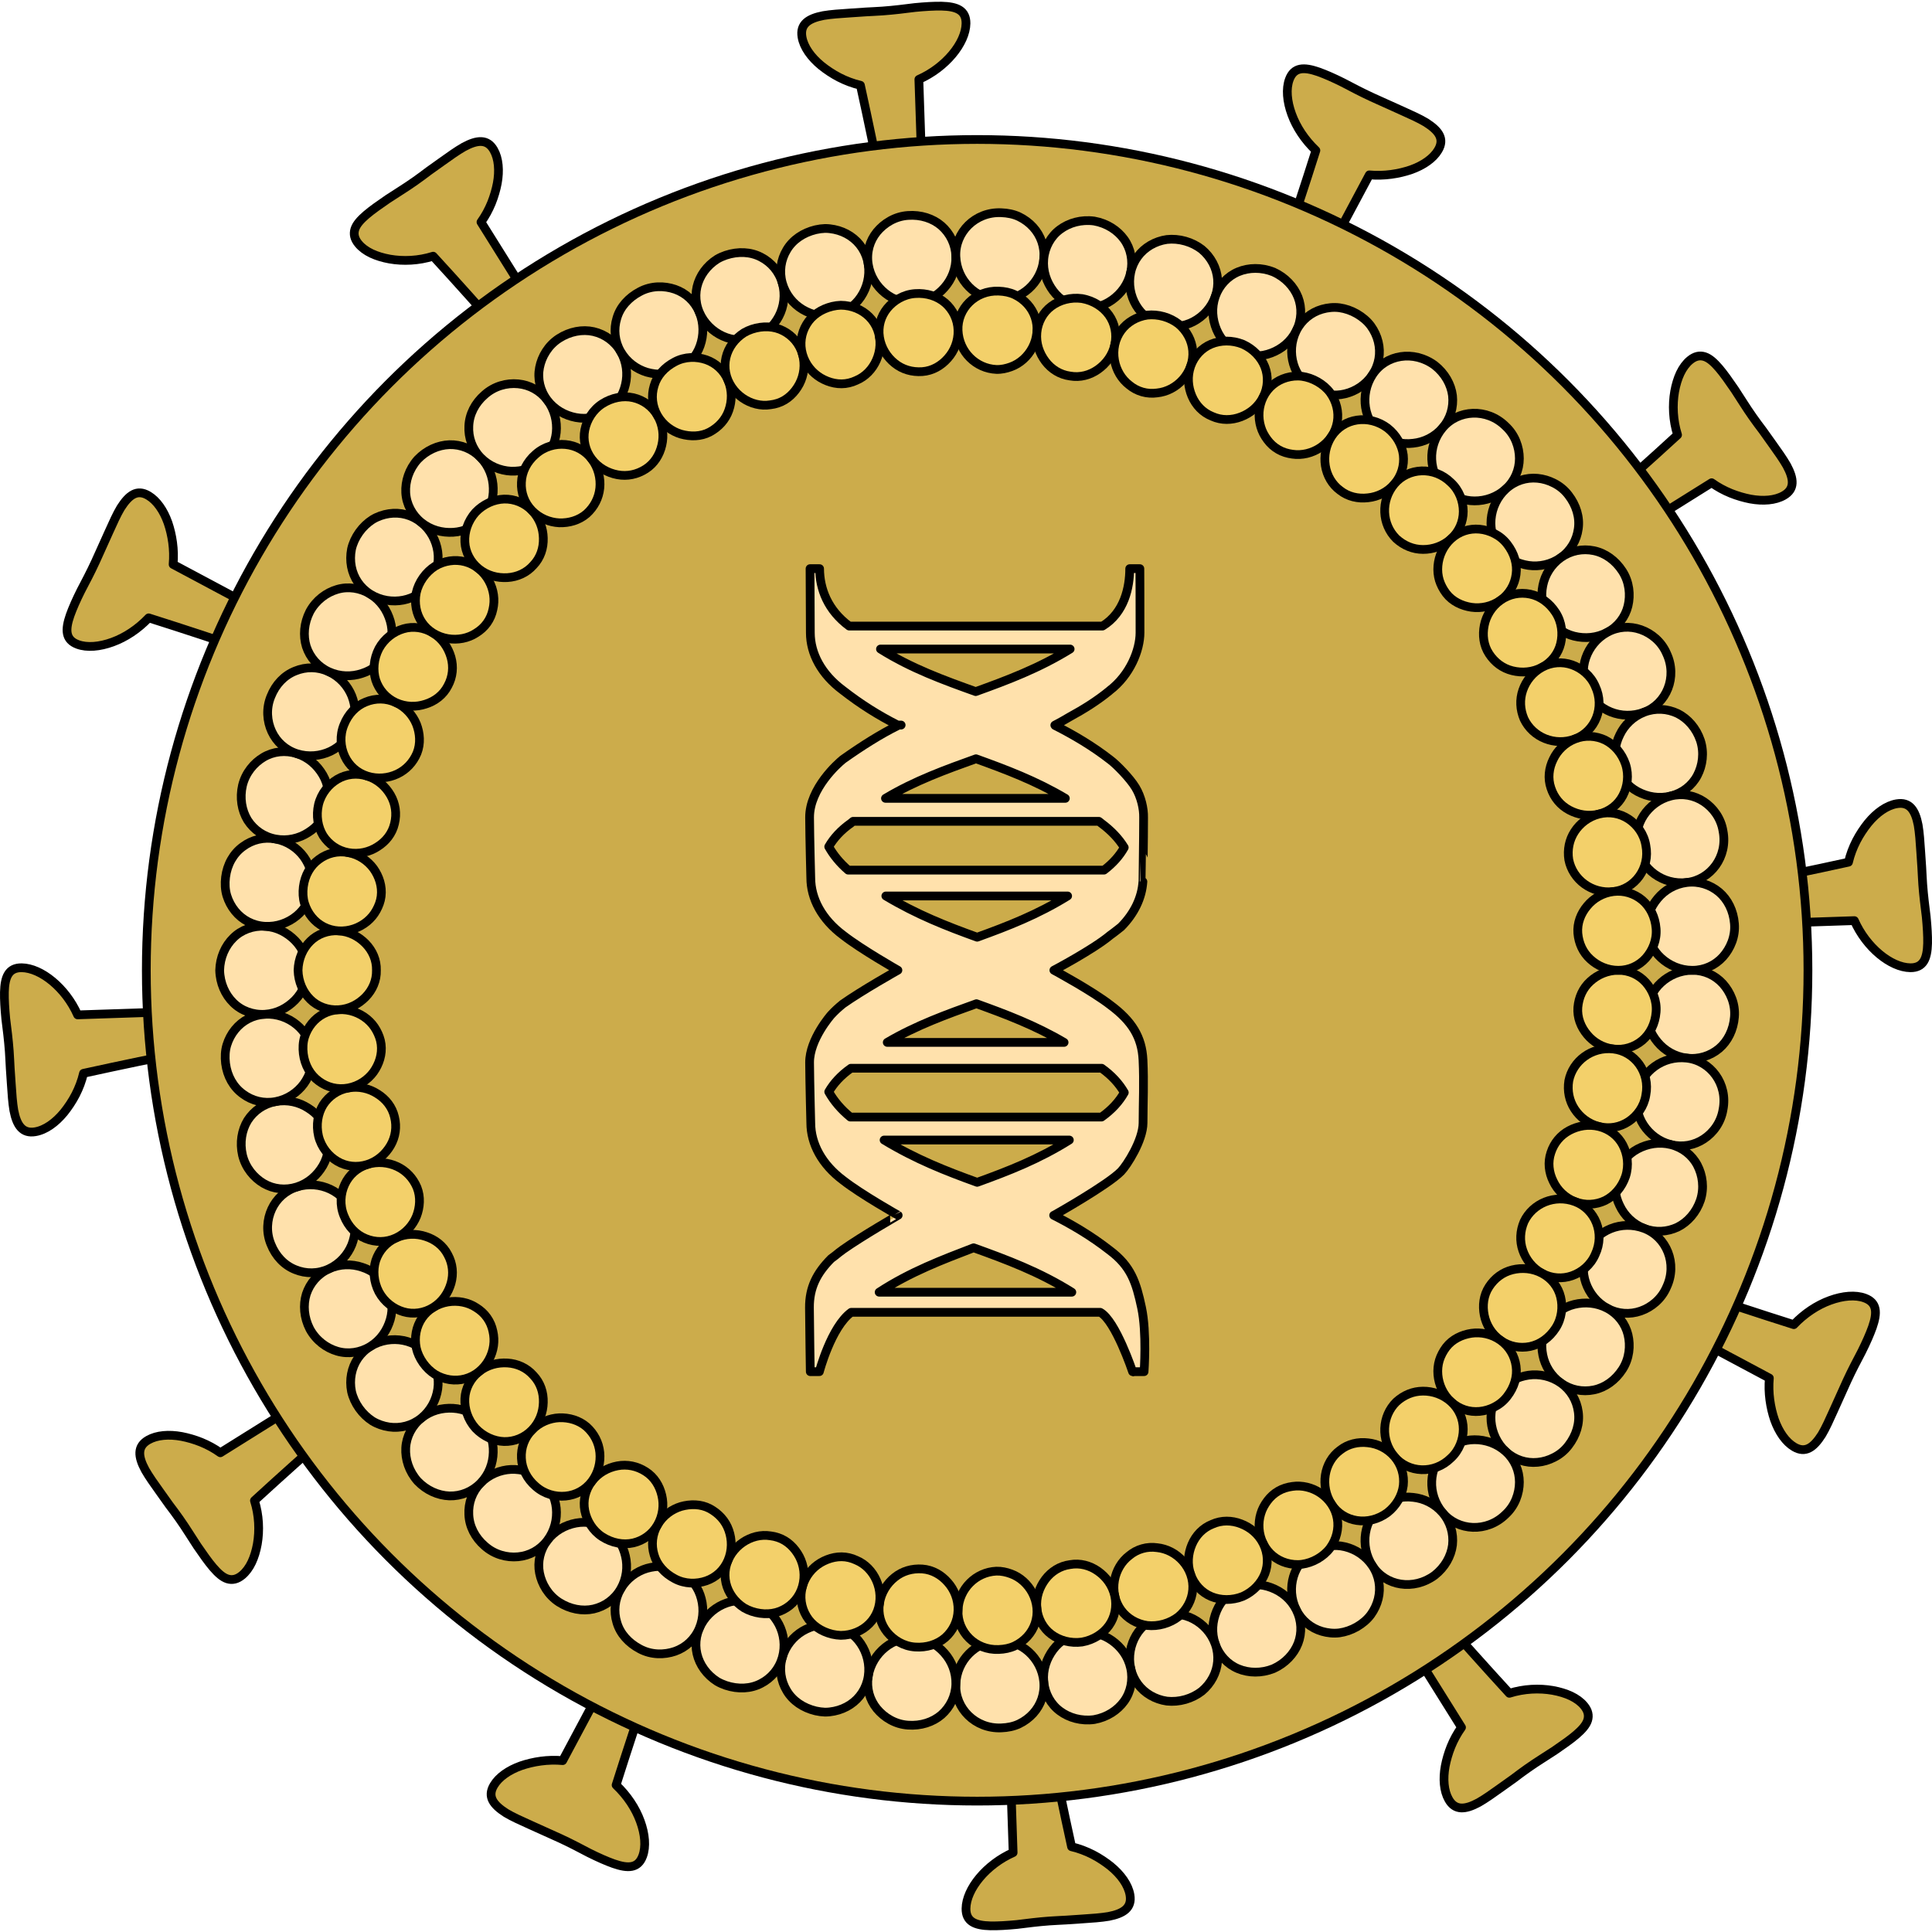 <?xml version="1.0" encoding="utf-8"?>
<!-- Created by: Science Figures, www.sciencefigures.org, Generator: Science Figures Editor -->
<!DOCTYPE svg PUBLIC "-//W3C//DTD SVG 1.1//EN" "http://www.w3.org/Graphics/SVG/1.1/DTD/svg11.dtd">
<svg version="1.1" id="Layer_1" xmlns="http://www.w3.org/2000/svg" xmlns:xlink="http://www.w3.org/1999/xlink" 
	 width="800px" height="800px" viewBox="0 0 552.5 551.5" enable-background="new 0 0 552.5 551.5" xml:space="preserve">
<g>
	<g>
		<g>
			
				<path fill="#CCAC4B" stroke="#000000" stroke-width="2.5" stroke-linecap="round" stroke-linejoin="round" stroke-miterlimit="10" d="
				M513.085,413.286c3.228,1.907,5.555,0.159,7.9-3.516c1.121-1.864,2.177-4.239,3.36-6.86c1.182-2.621,2.48-5.501,3.842-8.52
				c1.385-3.009,2.863-5.802,4.202-8.354c1.286-2.574,2.337-4.946,3.068-6.998c1.429-4.122,1.387-7.009-2.169-8.321
				c-2.685-0.995-6.297-0.673-9.959,0.669c-3.685,1.339-7.313,3.73-10.349,6.926c0,0-12.221-3.85-24.329-7.958
				c-12.12-4.083-24.124-8.423-24.124-8.423c-2.278,0.315-3.626,0.93-4.376,1.696c-0.375,0.384-0.6,0.805-0.715,1.242
				c-0.137,0.427-0.166,0.87-0.123,1.308c0.177,1.751,1.489,3.429,1.489,3.429s11.309,5.974,22.618,11.946
				c11.286,6.021,22.571,12.043,22.571,12.043c-0.396,4.229,0.284,8.459,1.474,11.931
				C508.712,409.022,510.678,411.87,513.085,413.286z"/>
		</g>
		<g>
			
				<path fill="#CCAC4B" stroke="#000000" stroke-width="2.5" stroke-linecap="round" stroke-linejoin="round" stroke-miterlimit="10" d="
				M414.285,514.088c1.836,3.244,4.766,2.956,8.594,0.879c1.888-1.076,4.004-2.577,6.339-4.253c1.17-0.834,2.398-1.71,3.67-2.616
				c1.242-0.947,2.539-1.914,3.893-2.865c2.697-1.914,5.412-3.537,7.805-5.129c2.366-1.626,4.496-3.106,6.15-4.519
				c1.647-1.419,2.844-2.738,3.281-4.114c0.43-1.387,0.156-2.757-1.039-4.2c-0.92-1.11-2.196-2.036-3.712-2.759
				c-1.507-0.712-3.278-1.249-5.211-1.598c-3.854-0.673-8.25-0.494-12.423,0.826c0,0-2.154-2.363-5.385-5.907
				c-3.226-3.56-7.5-8.326-11.729-13.126c-8.471-9.591-16.715-19.344-16.715-19.344c-4.272-1.746-5.937-0.563-6.631,1.104
				c-0.727,1.597-0.43,3.701-0.43,3.701s6.824,10.814,13.65,21.631c6.78,10.845,13.56,21.689,13.56,21.689
				c-1.233,1.725-2.232,3.578-3.003,5.468c-0.764,1.898-1.311,3.819-1.658,5.62C412.622,508.218,412.905,511.662,414.285,514.088z"
				/>
		</g>
		<g>
			
				<path fill="#CCAC4B" stroke="#000000" stroke-width="2.5" stroke-linecap="round" stroke-linejoin="round" stroke-miterlimit="10" d="
				M276.25,545.301c-0.035,3.748,2.636,4.836,6.981,4.941c2.169,0.043,4.75-0.121,7.604-0.393c2.854-0.356,5.985-0.762,9.283-1.001
				c1.647-0.131,3.264-0.163,4.821-0.27c1.56-0.104,3.063-0.206,4.496-0.304c2.869-0.185,5.459-0.365,7.603-0.731
				c4.279-0.823,6.733-2.469,6.105-6.142c-0.48-2.844-2.558-5.777-5.534-8.209c-1.486-1.189-3.216-2.357-5.102-3.33
				c-1.885-0.969-3.927-1.745-6.069-2.247c0,0-2.764-12.478-5.248-24.986c-1.249-6.254-2.444-12.513-3.314-17.21
				c-0.86-4.721-1.434-7.867-1.434-7.867c-2.827-3.7-4.865-3.56-6.307-2.485c-1.428,1.073-2.225,3.076-2.225,3.076
				s0.48,12.787,0.962,25.575c0.428,12.791,0.854,25.58,0.854,25.58C282.054,532.689,276.327,539.708,276.25,545.301z"/>
		</g>
		<g>
			
				<path fill="#CCAC4B" stroke="#000000" stroke-width="2.5" stroke-linecap="round" stroke-linejoin="round" stroke-miterlimit="10" d="
				M141.216,510.084c-1.906,3.227-0.159,5.555,3.516,7.9c1.863,1.119,4.238,2.175,6.86,3.358c2.622,1.183,5.5,2.48,8.519,3.842
				c3.009,1.385,5.802,2.865,8.355,4.204c2.574,1.284,4.947,2.335,6.999,3.066c4.121,1.431,7.009,1.388,8.32-2.168
				c0.997-2.685,0.673-6.297-0.669-9.959c-1.338-3.685-3.729-7.313-6.926-10.349c0,0,3.85-12.221,7.958-24.329
				c4.083-12.12,8.423-24.123,8.423-24.123c-0.314-2.28-0.929-3.628-1.695-4.377c-0.385-0.374-0.805-0.6-1.241-0.715
				c-0.428-0.138-0.872-0.167-1.309-0.123c-1.751,0.176-3.429,1.488-3.429,1.489c0,0-5.973,11.309-11.946,22.619
				c-6.022,11.285-12.043,22.57-12.043,22.57c-4.229-0.396-8.457,0.285-11.93,1.475
				C145.479,505.711,142.633,507.677,141.216,510.084z"/>
		</g>
		<g>
			
				<path fill="#CCAC4B" stroke="#000000" stroke-width="2.5" stroke-linecap="round" stroke-linejoin="round" stroke-miterlimit="10" d="
				M42.416,411.283c-3.244,1.836-2.957,4.767-0.88,8.594c1.076,1.888,2.577,4.004,4.253,6.339c0.834,1.17,1.71,2.397,2.617,3.67
				c0.947,1.242,1.913,2.538,2.864,3.892c1.915,2.697,3.538,5.414,5.13,7.806c1.626,2.366,3.106,4.495,4.518,6.149
				c1.419,1.649,2.738,2.846,4.116,3.282c1.385,0.431,2.755,0.157,4.198-1.039c1.111-0.921,2.037-2.195,2.759-3.712
				c0.712-1.508,1.249-3.278,1.597-5.211c0.673-3.854,0.496-8.25-0.824-12.423c0,0,2.362-2.154,5.906-5.385
				c3.56-3.226,8.327-7.499,13.126-11.729c9.59-8.471,19.343-16.715,19.343-16.715c1.748-4.272,0.564-5.937-1.103-6.632
				c-1.598-0.727-3.702-0.429-3.702-0.429s-10.815,6.825-21.63,13.65c-10.846,6.78-21.691,13.561-21.691,13.561
				c-1.724-1.234-3.576-2.233-5.467-3.004c-1.899-0.765-3.818-1.311-5.62-1.658C48.285,409.62,44.843,409.902,42.416,411.283z"/>
		</g>
		<g>
			
				<path fill="#CCAC4B" stroke="#000000" stroke-width="2.5" stroke-linecap="round" stroke-linejoin="round" stroke-miterlimit="10" d="
				M6.197,276.25c-3.747-0.034-4.835,2.637-4.94,6.981c-0.044,2.17,0.12,4.75,0.392,7.605c0.356,2.854,0.762,5.984,1.001,9.282
				c0.131,1.648,0.164,3.266,0.269,4.822c0.106,1.559,0.207,3.063,0.304,4.497c0.184,2.868,0.366,5.457,0.731,7.602
				c0.824,4.279,2.469,6.733,6.142,6.105c2.845-0.48,5.778-2.557,8.21-5.534c1.189-1.487,2.356-3.215,3.33-5.101
				c0.967-1.886,1.744-3.929,2.246-6.071c0,0,12.479-2.762,24.987-5.247c6.253-1.25,12.511-2.444,17.209-3.315
				c4.721-0.86,7.868-1.434,7.868-1.434c3.7-2.825,3.561-4.864,2.485-6.305c-1.073-1.428-3.075-2.226-3.075-2.226
				s-12.788,0.481-25.575,0.961c-12.792,0.429-25.582,0.855-25.582,0.855C18.811,282.055,11.792,276.328,6.197,276.25z"/>
		</g>
		<g>
			
				<path fill="#CCAC4B" stroke="#000000" stroke-width="2.5" stroke-linecap="round" stroke-linejoin="round" stroke-miterlimit="10" d="
				M42.416,141.217c-3.226-1.907-5.555-0.159-7.9,3.516c-1.119,1.864-2.175,4.239-3.359,6.86c-1.183,2.622-2.48,5.5-3.842,8.519
				c-1.384,3.009-2.865,5.802-4.203,8.355c-1.285,2.574-2.336,4.947-3.067,6.998c-1.43,4.122-1.388,7.009,2.167,8.321
				c2.685,0.996,6.298,0.673,9.96-0.668c3.683-1.339,7.312-3.73,10.348-6.926c0,0,12.221,3.85,24.329,7.958
				c12.119,4.083,24.124,8.422,24.124,8.422c2.28-0.315,3.627-0.929,4.376-1.696c0.375-0.383,0.6-0.804,0.715-1.242
				c0.136-0.426,0.166-0.869,0.122-1.308c-0.176-1.75-1.488-3.428-1.488-3.428s-11.31-5.973-22.62-11.946
				c-11.286-6.021-22.571-12.042-22.571-12.042c0.397-4.23-0.285-8.458-1.474-11.932C46.789,145.479,44.823,142.633,42.416,141.217z
				"/>
		</g>
		<g>
			
				<path fill="#CCAC4B" stroke="#000000" stroke-width="2.5" stroke-linecap="round" stroke-linejoin="round" stroke-miterlimit="10" d="
				M141.217,42.415c-1.836-3.244-4.766-2.956-8.594-0.879c-1.887,1.076-4.003,2.577-6.338,4.253
				c-1.17,0.834-2.398,1.709-3.669,2.616c-1.243,0.948-2.539,1.914-3.893,2.864c-2.697,1.915-5.413,3.539-7.806,5.13
				c-2.366,1.626-4.495,3.106-6.149,4.517c-1.648,1.419-2.844,2.739-3.281,4.117c-0.43,1.385-0.157,2.755,1.039,4.198
				c0.92,1.111,2.195,2.037,3.711,2.76c1.508,0.712,3.279,1.248,5.212,1.597c3.853,0.673,8.249,0.495,12.422-0.826
				c0,0,2.154,2.364,5.386,5.908c3.225,3.56,7.498,8.327,11.727,13.126c8.472,9.59,16.716,19.343,16.716,19.343
				c4.272,1.747,5.936,0.563,6.631-1.103c0.727-1.598,0.43-3.702,0.428-3.702c0,0-6.824-10.815-13.649-21.631
				c-6.781-10.845-13.56-21.69-13.56-21.69c1.233-1.725,2.232-3.577,3.002-5.467c0.765-1.899,1.311-3.819,1.658-5.62
				C142.88,48.285,142.598,44.843,141.217,42.415z"/>
		</g>
		<g>
			
				<path fill="#CCAC4B" stroke="#000000" stroke-width="2.5" stroke-linecap="round" stroke-linejoin="round" stroke-miterlimit="10" d="
				M276.25,6.198c0.034-3.748-2.638-4.836-6.981-4.941c-2.17-0.043-4.75,0.121-7.606,0.393c-2.854,0.356-5.984,0.762-9.282,1
				c-1.647,0.132-3.265,0.164-4.822,0.27c-1.558,0.105-3.063,0.207-4.496,0.303c-2.869,0.185-5.458,0.366-7.603,0.731
				c-4.279,0.824-6.733,2.47-6.105,6.142c0.48,2.845,2.557,5.778,5.535,8.21c1.486,1.188,3.215,2.356,5.1,3.33
				c1.885,0.968,3.928,1.745,6.071,2.247c0,0,2.762,12.478,5.247,24.986c1.251,6.254,2.445,12.512,3.316,17.21
				c0.859,4.72,1.433,7.867,1.433,7.867c2.826,3.7,4.864,3.56,6.305,2.485c1.428-1.073,2.225-3.076,2.225-3.076
				s-0.48-12.788-0.96-25.575c-0.428-12.791-0.855-25.581-0.855-25.581C270.444,18.811,276.172,11.792,276.25,6.198z"/>
		</g>
		<g>
			
				<path fill="#CCAC4B" stroke="#000000" stroke-width="2.5" stroke-linecap="round" stroke-linejoin="round" stroke-miterlimit="10" d="
				M411.283,42.417c1.907-3.227,0.16-5.556-3.516-7.901c-1.865-1.119-4.239-2.175-6.861-3.359c-2.62-1.182-5.5-2.48-8.519-3.842
				c-3.009-1.383-5.802-2.865-8.355-4.202c-2.573-1.285-4.945-2.336-6.997-3.067c-4.122-1.43-7.01-1.387-8.321,2.167
				c-0.995,2.685-0.672,6.297,0.669,9.96c1.34,3.684,3.73,7.312,6.926,10.349c0,0-3.85,12.221-7.957,24.329
				c-4.084,12.12-8.424,24.123-8.423,24.124c0.315,2.279,0.929,3.626,1.696,4.376c0.383,0.375,0.804,0.599,1.241,0.715
				c0.428,0.137,0.87,0.167,1.309,0.122c1.75-0.175,3.427-1.488,3.427-1.488s5.974-11.31,11.947-22.62
				c6.021-11.285,12.043-22.571,12.043-22.571c4.229,0.397,8.459-0.285,11.932-1.474C407.019,46.79,409.866,44.823,411.283,42.417z"
				/>
		</g>
		<g>
			
				<path fill="#CCAC4B" stroke="#000000" stroke-width="2.5" stroke-linecap="round" stroke-linejoin="round" stroke-miterlimit="10" d="
				M510.084,141.217c3.243-1.835,2.956-4.766,0.878-8.594c-1.076-1.888-2.577-4.003-4.253-6.339
				c-0.834-1.17-1.709-2.397-2.616-3.669c-0.946-1.243-1.914-2.539-2.864-3.892c-1.915-2.697-3.538-5.414-5.131-7.806
				c-1.625-2.366-3.104-4.496-4.518-6.149c-1.418-1.648-2.737-2.845-4.114-3.282c-1.387-0.43-2.757-0.157-4.2,1.04
				c-1.11,0.92-2.036,2.195-2.76,3.712c-0.71,1.507-1.247,3.277-1.597,5.211c-0.673,3.853-0.494,8.249,0.826,12.422
				c0,0-2.362,2.154-5.907,5.385c-3.561,3.226-8.326,7.499-13.126,11.728c-9.59,8.472-19.344,16.715-19.344,16.716
				c-1.746,4.272-0.563,5.937,1.104,6.632c1.598,0.726,3.702,0.428,3.702,0.428s10.814-6.825,21.63-13.65
				c10.845-6.78,21.688-13.56,21.688-13.56c1.727,1.233,3.579,2.233,5.469,3.003c1.899,0.764,3.819,1.31,5.62,1.658
				C504.214,142.88,507.657,142.598,510.084,141.217z"/>
		</g>
		<g>
			
				<path fill="#CCAC4B" stroke="#000000" stroke-width="2.5" stroke-linecap="round" stroke-linejoin="round" stroke-miterlimit="10" d="
				M546.301,276.25c3.748,0.034,4.836-2.637,4.942-6.981c0.042-2.17-0.122-4.749-0.394-7.604c-0.356-2.855-0.761-5.985-1.001-9.284
				c-0.131-1.647-0.162-3.265-0.27-4.822c-0.104-1.558-0.206-3.063-0.303-4.497c-0.185-2.869-0.366-5.458-0.732-7.602
				c-0.823-4.28-2.469-6.733-6.142-6.106c-2.844,0.48-5.777,2.557-8.209,5.536c-1.19,1.486-2.356,3.215-3.33,5.1
				c-0.969,1.886-1.744,3.928-2.247,6.07c0,0-12.478,2.763-24.985,5.248c-6.255,1.251-12.514,2.446-17.21,3.316
				c-4.721,0.861-7.868,1.434-7.868,1.434c-3.7,2.825-3.56,4.864-2.484,6.305c1.072,1.428,3.075,2.225,3.075,2.225
				s12.787-0.48,25.576-0.961c12.789-0.428,25.579-0.854,25.579-0.854C533.689,270.446,540.708,276.172,546.301,276.25z"/>
		</g>
	</g>
	
		<circle fill="#CCAC4B" stroke="#000000" stroke-width="2.5" stroke-linecap="round" stroke-linejoin="round" stroke-miterlimit="10" cx="279.434" cy="276.981" r="237.591"/>
	<g>
		<g>
			
				<path fill="#FFE1AC" stroke="#000000" stroke-width="2.5" stroke-linecap="round" stroke-linejoin="round" stroke-miterlimit="10" d="
				M482.361,302.085c-3.424-0.424-6.352-2.184-8.324-4.572c-2.031-2.408-3.246-5.461-2.984-8.715
				c0.283-3.246,1.605-6.148,3.969-8.289c2.318-2.133,5.48-3.521,8.932-3.528c3.451-0.004,6.539,1.421,8.742,3.841
				c2.156,2.408,3.621,5.816,3.311,9.494c-0.289,3.682-1.898,6.91-4.391,9.033C489.068,301.474,485.785,302.509,482.361,302.085z"/>
		</g>
		<g>
			
				<path fill="#FFE1AC" stroke="#000000" stroke-width="2.5" stroke-linecap="round" stroke-linejoin="round" stroke-miterlimit="10" d="
				M477.8,326.824c-3.346-0.846-6.068-2.955-7.781-5.586c-1.717-2.637-2.361-5.779-1.859-9c1.258-6.324,7.305-10.922,14.201-10.152
				c6.824,0.762,11.813,7.398,10.377,14.719c-0.586,3.654-2.766,6.619-5.498,8.42C484.5,327.035,481.146,327.667,477.8,326.824z"/>
		</g>
		<g>
			
				<path fill="#FFE1AC" stroke="#000000" stroke-width="2.5" stroke-linecap="round" stroke-linejoin="round" stroke-miterlimit="10" d="
				M470.154,350.785c-3.217-1.25-5.621-3.67-6.947-6.473c-1.412-2.842-1.805-6.088-0.754-9.168c1.002-3.102,3.063-5.563,5.869-7.064
				c2.809-1.49,6.135-2.086,9.479-1.256c3.355,0.838,6.08,2.992,7.586,5.865c1.51,2.865,2.023,6.512,0.889,10.023
				c-1.184,3.5-3.574,6.223-6.473,7.684C476.808,351.837,473.369,352.037,470.154,350.785z"/>
		</g>
		<g>
			
				<path fill="#FFE1AC" stroke="#000000" stroke-width="2.5" stroke-linecap="round" stroke-linejoin="round" stroke-miterlimit="10" d="
				M459.662,373.648c-3.037-1.637-5.158-4.354-6.178-7.33c-1.027-2.984-0.869-6.178,0.41-9.176c2.768-5.828,9.758-8.795,16.26-6.357
				c6.426,2.406,9.629,10.074,6.443,16.818c-1.463,3.395-4.316,5.729-7.398,6.811C466.103,375.5,462.699,375.285,459.662,373.648z"
				/>
		</g>
		<g>
			
				<path fill="#FFE1AC" stroke="#000000" stroke-width="2.5" stroke-linecap="round" stroke-linejoin="round" stroke-miterlimit="10" d="
				M446.367,395.003c-2.814-2.004-4.559-4.941-5.166-7.988c-0.613-3.064-0.258-6.344,1.521-9.072
				c1.773-2.734,4.334-4.645,7.43-5.408c3.074-0.768,6.484-0.506,9.51,1.113c3.057,1.641,5.133,4.383,5.902,7.545
				c0.754,3.139,0.404,6.824-1.6,9.926c-2.008,3.1-4.936,5.193-8.164,5.857C452.556,397.644,449.177,397.003,446.367,395.003z"/>
		</g>
		<g>
			
				<path fill="#FFE1AC" stroke="#000000" stroke-width="2.5" stroke-linecap="round" stroke-linejoin="round" stroke-miterlimit="10" d="
				M430.621,414.623c-2.527-2.314-3.934-5.477-4.207-8.613c-0.135-1.572,0.014-3.143,0.461-4.623
				c0.465-1.467,1.193-2.879,2.18-4.178c1.986-2.588,5.002-3.982,8.059-4.445c3.08-0.428,6.434,0.246,9.254,2.24
				c2.816,1.994,4.539,4.963,4.979,8.244c0.473,3.295-0.566,6.721-2.826,9.641c-1.117,1.467-2.52,2.594-4.059,3.373
				c-1.523,0.795-3.148,1.273-4.775,1.42C436.425,417.986,433.187,416.964,430.621,414.623z"/>
		</g>
		<g>
			
				<path fill="#FFE1AC" stroke="#000000" stroke-width="2.5" stroke-linecap="round" stroke-linejoin="round" stroke-miterlimit="10" d="
				M412.531,432.099c-4.453-5.311-3.994-12.91,0.6-17.445c2.408-2.201,5.355-3.43,8.525-3.436c3.146-0.02,6.412,1.08,8.965,3.404
				c2.555,2.322,3.879,5.463,3.881,8.74c-0.012,3.248-1.248,6.736-3.971,9.236C425.22,437.824,416.947,437.371,412.531,432.099z"/>
		</g>
		<g>
			
				<path fill="#FFE1AC" stroke="#000000" stroke-width="2.5" stroke-linecap="round" stroke-linejoin="round" stroke-miterlimit="10" d="
				M392.484,447.294c-3.719-5.74-2.469-13.424,2.73-17.242c2.557-2.02,5.75-2.732,8.898-2.348c3.084,0.318,6.168,1.781,8.418,4.395
				c2.25,2.617,3.205,5.924,2.848,9.225c-0.41,3.227-2.182,6.387-5.088,8.664C404.294,454.412,396.273,453.14,392.484,447.294z"/>
		</g>
		<g>
			
				<path fill="#FFE1AC" stroke="#000000" stroke-width="2.5" stroke-linecap="round" stroke-linejoin="round" stroke-miterlimit="10" d="
				M370.701,459.876c-1.537-3.092-1.695-6.521-0.807-9.516c0.443-1.512,1.176-2.869,2.109-4.119c0.93-1.264,2.102-2.342,3.516-3.16
				c1.408-0.82,2.951-1.26,4.488-1.471c1.525-0.227,3.092-0.143,4.617,0.221c3.047,0.732,5.947,2.588,7.859,5.463
				c1.912,2.871,2.438,6.246,1.652,9.438c-0.393,1.592-1.111,3.139-2.121,4.533c-1.021,1.381-2.387,2.527-3.979,3.459
				c-1.598,0.918-3.297,1.488-4.98,1.729c-1.691,0.221-3.412,0.025-4.986-0.424C374.906,465.111,372.24,462.962,370.701,459.876z"/>
		</g>
		<g>
			
				<path fill="#FFE1AC" stroke="#000000" stroke-width="2.5" stroke-linecap="round" stroke-linejoin="round" stroke-miterlimit="10" d="
				M347.544,469.693c-1.153-3.285-0.848-6.594,0.384-9.52c1.238-2.926,3.459-5.297,6.486-6.5c2.965-1.348,6.222-1.281,9.186-0.133
				c2.943,1.121,5.55,3.229,7.101,6.336c1.537,3.066,1.689,6.572,0.502,9.617c-1.188,3.023-3.666,5.68-7.033,7.197
				c-3.43,1.373-7.069,1.291-10.065,0.041C351.1,475.496,348.677,472.923,347.544,469.693z"/>
		</g>
		<g>
			
				<path fill="#FFE1AC" stroke="#000000" stroke-width="2.5" stroke-linecap="round" stroke-linejoin="round" stroke-miterlimit="10" d="
				M323.344,476.562c-0.729-3.375-0.042-6.742,1.556-9.43c0.8-1.346,1.835-2.514,3.058-3.457c1.208-1.002,2.606-1.766,4.175-2.211
				c1.568-0.447,3.161-0.533,4.715-0.316c1.535,0.162,3.029,0.609,4.42,1.338c2.771,1.449,5.124,3.953,6.277,7.207
				c1.151,3.25,0.836,6.658-0.708,9.564c-0.771,1.455-1.84,2.791-3.163,3.891c-1.342,1.041-2.937,1.855-4.712,2.365
				c-1.774,0.502-3.561,0.643-5.251,0.461c-1.703-0.236-3.315-0.813-4.732-1.645C326.135,482.666,324.077,479.931,323.344,476.562z"
				/>
		</g>
		<g>
			
				<path fill="#FFE1AC" stroke="#000000" stroke-width="2.5" stroke-linecap="round" stroke-linejoin="round" stroke-miterlimit="10" d="
				M298.487,480.396c-0.313-3.465,0.799-6.582,2.704-9.145c1.92-2.531,4.657-4.277,7.888-4.701c3.207-0.58,6.346,0.283,8.939,2.117
				c2.58,1.832,4.583,4.5,5.326,7.895c0.735,3.346,0.026,6.801-1.875,9.443c-1.893,2.639-4.948,4.604-8.585,5.25
				c-3.66,0.492-7.167-0.488-9.768-2.436C300.513,486.908,298.793,483.804,298.487,480.396z"/>
		</g>
		<g>
			
				<path fill="#FFE1AC" stroke="#000000" stroke-width="2.5" stroke-linecap="round" stroke-linejoin="round" stroke-miterlimit="10" d="
				M273.345,481.138c0.285-6.945,5.748-12.203,12.202-12.496c1.635-0.053,3.204,0.307,4.656,0.84
				c1.451,0.518,2.791,1.334,3.96,2.379c2.335,2.094,4.004,5.102,4.324,8.535c0.319,3.436-0.822,6.654-3.027,9.098
				c-1.102,1.213-2.466,2.238-4.017,2.984c-1.553,0.744-3.298,1.088-5.137,1.154C278.861,493.947,273.059,487.986,273.345,481.138z"
				/>
		</g>
		<g>
			
				<path fill="#FFE1AC" stroke="#000000" stroke-width="2.5" stroke-linecap="round" stroke-linejoin="round" stroke-miterlimit="10" d="
				M248.29,478.904c0.527-3.389,2.382-6.32,4.842-8.287c2.475-2.01,5.536-2.881,8.791-2.666c3.252,0.23,6.088,1.896,8.161,4.27
				c2.066,2.311,3.36,5.465,3.262,8.918c-0.101,3.451-1.624,6.537-4.109,8.732c-2.476,2.137-5.911,3.244-9.592,2.973
				c-3.681-0.254-6.834-2.215-8.887-4.707C248.699,485.587,247.755,482.333,248.29,478.904z"/>
		</g>
		<g>
			
				<path fill="#FFE1AC" stroke="#000000" stroke-width="2.5" stroke-linecap="round" stroke-linejoin="round" stroke-miterlimit="10" d="
				M223.724,473.488c0.946-3.318,3.137-5.947,5.805-7.541c2.673-1.564,5.893-2.363,9.058-1.6c0.795,0.184,1.552,0.453,2.269,0.789
				c0.723,0.301,1.408,0.67,2.046,1.107c1.278,0.865,2.381,1.994,3.26,3.297c1.755,2.613,2.648,5.951,2.127,9.363
				c-0.523,3.41-2.404,6.248-5.133,8.059c-1.362,0.906-2.932,1.555-4.617,1.893c-0.843,0.174-1.715,0.27-2.601,0.273
				c-0.88-0.033-1.777-0.15-2.675-0.355c-3.594-0.857-6.555-2.877-8.253-5.736C223.297,480.203,222.775,476.804,223.724,473.488z"/>
		</g>
		<g>
			
				<path fill="#FFE1AC" stroke="#000000" stroke-width="2.5" stroke-linecap="round" stroke-linejoin="round" stroke-miterlimit="10" d="
				M199.978,465.181c1.347-3.162,3.862-5.537,6.729-6.842c1.435-0.646,2.966-1.027,4.509-1.098c0.774-0.033,1.552,0.01,2.324,0.133
				c0.786,0.098,1.57,0.266,2.342,0.529c3.094,1.01,5.416,3.383,6.867,6.119c1.432,2.758,1.915,6.141,0.977,9.465
				c-0.94,3.32-3.167,5.938-6.117,7.447c-2.944,1.537-6.526,1.703-10.034,0.543c-0.874-0.297-1.699-0.666-2.462-1.104
				c-0.752-0.477-1.446-1.014-2.075-1.602c-1.254-1.174-2.25-2.549-2.932-4.031C198.736,471.763,198.624,468.369,199.978,465.181z"
				/>
		</g>
		<g>
			
				<path fill="#FFE1AC" stroke="#000000" stroke-width="2.5" stroke-linecap="round" stroke-linejoin="round" stroke-miterlimit="10" d="
				M177.494,453.904c1.733-2.984,4.501-4.998,7.484-5.895c2.958-0.832,6.29-0.842,9.17,0.682c2.867,1.555,5.016,3.895,6.067,6.898
				c1.061,2.963,1.105,6.414-0.238,9.592c-1.341,3.18-3.864,5.469-6.954,6.555c-3.063,1.053-6.777,1.072-10.034-0.678
				c-3.27-1.719-5.658-4.375-6.587-7.588C175.435,460.302,175.763,456.888,177.494,453.904z"/>
		</g>
		<g>
			
				<path fill="#FFE1AC" stroke="#000000" stroke-width="2.5" stroke-linecap="round" stroke-linejoin="round" stroke-miterlimit="10" d="
				M156.518,440.021c2.078-2.742,5.057-4.371,8.177-4.967c3.13-0.588,6.268,0.061,9.006,1.826c2.754,1.742,4.456,4.553,5.16,7.617
				c0.718,3.018,0.357,6.414-1.367,9.406c-1.723,2.984-4.527,4.982-7.758,5.732c-3.201,0.715-6.746,0.051-9.86-1.932
				c-3.102-2.004-4.967-5.189-5.588-8.359C153.663,446.154,154.425,442.777,156.518,440.021z"/>
		</g>
		<g>
			
				<path fill="#FFE1AC" stroke="#000000" stroke-width="2.5" stroke-linecap="round" stroke-linejoin="round" stroke-miterlimit="10" d="
				M137.439,423.623c2.407-2.475,5.588-3.756,8.706-3.91c3.088-0.102,6.264,0.77,8.732,2.896c2.423,2.188,3.877,5.055,4.2,8.182
				c0.313,3.121-0.481,6.475-2.56,9.23c-2.079,2.754-5.087,4.365-8.356,4.672c-3.261,0.316-6.806-0.643-9.558-3.105
				c-2.795-2.41-4.401-5.635-4.534-8.967C133.893,429.328,135.034,426.099,137.439,423.623z"/>
		</g>
		<g>
			
				<path fill="#FFE1AC" stroke="#000000" stroke-width="2.5" stroke-linecap="round" stroke-linejoin="round" stroke-miterlimit="10" d="
				M120.485,405.044c2.709-2.178,5.936-2.988,9.104-2.807c3.173,0.193,6.139,1.516,8.293,3.959c2.253,2.355,3.271,5.453,3.173,8.635
				c-0.063,3.129-1.208,6.307-3.617,8.791c-2.391,2.477-5.626,3.76-8.915,3.672c-3.24-0.117-6.568-1.574-9.11-4.252
				c-2.446-2.76-3.564-6.23-3.387-9.467C116.197,410.332,117.814,407.189,120.485,405.044z"/>
		</g>
		<g>
			
				<path fill="#FFE1AC" stroke="#000000" stroke-width="2.5" stroke-linecap="round" stroke-linejoin="round" stroke-miterlimit="10" d="
				M105.929,384.531c2.935-1.814,6.341-2.293,9.412-1.691c1.541,0.303,2.999,0.883,4.286,1.727c1.332,0.818,2.533,1.873,3.475,3.205
				c0.946,1.328,1.562,2.799,1.876,4.336c0.35,1.512,0.434,3.066,0.21,4.621c-0.445,3.096-2.019,6.148-4.703,8.316
				c-2.685,2.17-6.002,3.006-9.259,2.523c-1.621-0.246-3.246-0.801-4.714-1.689c-1.429-0.918-2.733-2.145-3.802-3.648
				c-1.065-1.506-1.809-3.129-2.185-4.795c-0.336-1.688-0.341-3.395-0.032-5.004C101.108,389.197,102.994,386.345,105.929,384.531z"
				/>
		</g>
		<g>
			
				<path fill="#FFE1AC" stroke="#000000" stroke-width="2.5" stroke-linecap="round" stroke-linejoin="round" stroke-miterlimit="10" d="
				M94.028,362.371c3.138-1.441,6.536-1.48,9.485-0.486c3.033,0.957,5.623,2.941,7.104,5.842c1.561,2.857,1.858,6.07,0.987,9.131
				c-0.891,3.061-2.728,5.84-5.676,7.674c-2.912,1.811-6.408,2.297-9.509,1.375c-3.112-0.908-6.051-3.092-7.816-6.338
				c-1.689-3.281-1.965-6.902-1.009-9.994C88.634,366.423,90.894,363.81,94.028,362.371z"/>
		</g>
		<g>
			
				<path fill="#FFE1AC" stroke="#000000" stroke-width="2.5" stroke-linecap="round" stroke-linejoin="round" stroke-miterlimit="10" d="
				M84.908,338.929c3.292-1.043,6.713-0.674,9.555,0.66c2.841,1.344,5.053,3.672,6.309,6.676c1.2,3.029,0.943,6.32-0.171,9.191
				c-1.176,2.891-3.442,5.469-6.573,6.914c-3.134,1.445-6.561,1.451-9.613,0.195c-3.104-1.23-5.593-3.828-6.949-7.264
				c-1.415-3.414-1.133-7.082,0.251-10.053C79.098,342.269,81.62,339.968,84.908,338.929z"/>
		</g>
		<g>
			
				<path fill="#FFE1AC" stroke="#000000" stroke-width="2.5" stroke-linecap="round" stroke-linejoin="round" stroke-miterlimit="10" d="
				M78.822,314.523c3.393-0.631,6.71,0.168,9.306,1.857c2.708,1.67,4.739,4.227,5.468,7.404c0.776,3.158,0.314,6.338-1.284,9.09
				c-1.604,2.748-4.122,5.006-7.404,6.055c-3.295,1.049-6.745,0.646-9.536-1.006c-2.789-1.645-5.144-4.477-6.025-8.063
				c-0.834-3.598-0.221-7.172,1.462-9.939C72.606,317.123,75.428,315.148,78.822,314.523z"/>
		</g>
		<g>
			
				<path fill="#FFE1AC" stroke="#000000" stroke-width="2.5" stroke-linecap="round" stroke-linejoin="round" stroke-miterlimit="10" d="
				M75.744,289.556c3.445-0.203,6.669,0.99,9.091,2.984c1.209,0.996,2.216,2.199,2.951,3.553c0.748,1.355,1.341,2.85,1.532,4.469
				c0.409,3.234-0.64,6.359-2.426,8.871c-1.847,2.514-4.677,4.453-8.068,5.09c-3.392,0.635-6.717-0.199-9.364-2.174
				c-2.711-1.953-4.491-5.08-4.954-8.744c-0.217-1.83-0.137-3.613,0.361-5.258c0.505-1.648,1.31-3.15,2.346-4.42
				C69.286,291.378,72.298,289.759,75.744,289.556z"/>
		</g>
		<g>
			
				<path fill="#FFE1AC" stroke="#000000" stroke-width="2.5" stroke-linecap="round" stroke-linejoin="round" stroke-miterlimit="10" d="
				M75.744,264.399c3.475,0.223,6.384,1.79,8.632,4.062c2.207,2.282,3.532,5.258,3.444,8.521c0.088,3.261-1.237,6.235-3.444,8.519
				c-2.248,2.273-5.157,3.842-8.632,4.057c-3.414,0.215-6.746-1.018-9.027-3.301c-2.322-2.271-3.807-5.586-3.896-9.274
				c0.089-3.688,1.573-7.001,3.896-9.277C68.998,265.422,72.33,264.189,75.744,264.399z"/>
		</g>
		<g>
			
				<path fill="#FFE1AC" stroke="#000000" stroke-width="2.5" stroke-linecap="round" stroke-linejoin="round" stroke-miterlimit="10" d="
				M78.822,239.438c3.393,0.633,6.222,2.573,8.068,5.086c1.787,2.513,2.835,5.639,2.426,8.868c-0.191,1.623-0.784,3.117-1.532,4.471
				c-0.733,1.356-1.741,2.556-2.951,3.557c-2.422,1.991-5.646,3.184-9.091,2.979c-3.446-0.203-6.458-1.815-8.532-4.368
				c-1.037-1.272-1.841-2.773-2.346-4.419c-0.496-1.648-0.578-3.428-0.358-5.257c0.46-3.666,2.243-6.791,4.952-8.745
				C72.105,239.639,75.43,238.802,78.822,239.438z"/>
		</g>
		<g>
			
				<path fill="#FFE1AC" stroke="#000000" stroke-width="2.5" stroke-linecap="round" stroke-linejoin="round" stroke-miterlimit="10" d="
				M84.909,215.033c3.281,1.046,5.798,3.305,7.403,6.052c1.598,2.75,2.06,5.93,1.284,9.09c-0.729,3.176-2.758,5.729-5.468,7.408
				c-2.596,1.686-5.911,2.48-9.306,1.856c-3.395-0.626-6.216-2.604-8.013-5.401c-1.683-2.765-2.296-6.343-1.462-9.941
				c0.881-3.584,3.236-6.416,6.025-8.06C78.163,214.384,81.617,213.981,84.909,215.033z"/>
		</g>
		<g>
			
				<path fill="#FFE1AC" stroke="#000000" stroke-width="2.5" stroke-linecap="round" stroke-linejoin="round" stroke-miterlimit="10" d="
				M94.028,191.59c3.131,1.447,5.399,4.02,6.573,6.911c1.114,2.872,1.371,6.162,0.171,9.19c-1.256,3.006-3.468,5.335-6.309,6.679
				c-2.839,1.336-6.263,1.702-9.554,0.662c-3.29-1.042-5.812-3.344-7.192-6.322c-1.381-2.973-1.666-6.641-0.251-10.055
				c1.356-3.438,3.845-6.035,6.949-7.261C87.467,190.136,90.894,190.14,94.028,191.59z"/>
		</g>
		<g>
			
				<path fill="#FFE1AC" stroke="#000000" stroke-width="2.5" stroke-linecap="round" stroke-linejoin="round" stroke-miterlimit="10" d="
				M105.929,169.43c2.95,1.836,4.785,4.607,5.676,7.672c0.873,3.059,0.573,6.272-0.987,9.134c-1.482,2.898-4.07,4.881-7.104,5.84
				c-2.949,0.991-6.346,0.951-9.485-0.486c-3.134-1.441-5.394-4.057-6.433-7.201c-0.956-3.095-0.677-6.714,1.01-10.001
				c1.768-3.243,4.704-5.428,7.815-6.333C99.521,167.128,103.018,167.618,105.929,169.43z"/>
		</g>
		<g>
			
				<path fill="#FFE1AC" stroke="#000000" stroke-width="2.5" stroke-linecap="round" stroke-linejoin="round" stroke-miterlimit="10" d="
				M120.485,148.915c2.686,2.168,4.261,5.224,4.703,8.316c0.224,1.555,0.14,3.109-0.21,4.62c-0.315,1.538-0.93,3.009-1.874,4.335
				c-0.944,1.334-2.145,2.389-3.475,3.204c-1.29,0.848-2.748,1.427-4.286,1.729c-3.073,0.603-6.48,0.124-9.415-1.689
				c-2.935-1.816-4.819-4.667-5.435-7.896c-0.309-1.615-0.301-3.317,0.032-5.013c0.375-1.662,1.121-3.287,2.185-4.792
				c1.069-1.502,2.373-2.73,3.806-3.648c1.465-0.891,3.089-1.446,4.71-1.689C114.482,145.906,117.801,146.745,120.485,148.915z"/>
		</g>
		<g>
			
				<path fill="#FFE1AC" stroke="#000000" stroke-width="2.5" stroke-linecap="round" stroke-linejoin="round" stroke-miterlimit="10" d="
				M137.44,130.336c2.41,2.488,3.552,5.664,3.617,8.794c0.097,3.179-0.919,6.279-3.174,8.632c-2.155,2.443-5.12,3.766-8.291,3.96
				c-3.171,0.185-6.395-0.629-9.107-2.808c-2.668-2.144-4.286-5.284-4.457-8.529c-0.178-3.237,0.94-6.706,3.388-9.469
				c2.543-2.676,5.868-4.133,9.108-4.252C131.815,126.58,135.05,127.864,137.44,130.336z"/>
		</g>
		<g>
			
				<path fill="#FFE1AC" stroke="#000000" stroke-width="2.5" stroke-linecap="round" stroke-linejoin="round" stroke-miterlimit="10" d="
				M156.52,113.94c2.079,2.755,2.871,6.106,2.558,9.23c-0.323,3.126-1.777,5.994-4.2,8.178c-2.468,2.129-5.644,2.998-8.729,2.897
				c-3.12-0.151-6.3-1.436-8.708-3.91c-2.406-2.474-3.547-5.704-3.369-8.998c0.131-3.33,1.737-6.555,4.533-8.965
				c2.751-2.465,6.296-3.423,9.559-3.106C151.432,109.575,154.44,111.185,156.52,113.94z"/>
		</g>
		<g>
			
				<path fill="#FFE1AC" stroke="#000000" stroke-width="2.5" stroke-linecap="round" stroke-linejoin="round" stroke-miterlimit="10" d="
				M177.494,100.057c1.724,2.989,2.085,6.387,1.367,9.406c-0.702,3.06-2.406,5.876-5.16,7.619c-2.738,1.763-5.875,2.416-9.006,1.822
				c-3.121-0.591-6.097-2.224-8.175-4.964c-2.092-2.759-2.857-6.135-2.23-9.322c0.619-3.174,2.485-6.359,5.586-8.36
				c3.114-1.984,6.659-2.648,9.86-1.932C172.966,95.074,175.771,97.068,177.494,100.057z"/>
		</g>
		<g>
			
				<path fill="#FFE1AC" stroke="#000000" stroke-width="2.5" stroke-linecap="round" stroke-linejoin="round" stroke-miterlimit="10" d="
				M199.981,88.778c1.341,3.18,1.295,6.631,0.234,9.593c-1.049,3.006-3.2,5.345-6.064,6.899c-2.881,1.521-6.213,1.511-9.173,0.678
				c-2.98-0.893-5.75-2.905-7.484-5.891c-1.73-2.984-2.058-6.402-1.089-9.566c0.928-3.214,3.316-5.874,6.585-7.589
				c3.256-1.75,6.971-1.728,10.035-0.678C196.116,83.309,198.637,85.6,199.981,88.778z"/>
		</g>
		<g>
			
				<path fill="#FFE1AC" stroke="#000000" stroke-width="2.5" stroke-linecap="round" stroke-linejoin="round" stroke-miterlimit="10" d="
				M223.726,80.475c0.938,3.321,0.456,6.707-0.978,9.463c-1.449,2.74-3.771,5.108-6.866,6.121c-0.773,0.262-1.557,0.429-2.342,0.524
				c-0.773,0.128-1.551,0.17-2.322,0.136c-1.546-0.069-3.075-0.45-4.512-1.1c-2.866-1.3-5.381-3.678-6.725-6.841
				c-1.357-3.188-1.245-6.581,0.126-9.557c0.682-1.485,1.676-2.86,2.932-4.036c0.628-0.587,1.323-1.124,2.072-1.597
				c0.763-0.442,1.59-0.81,2.462-1.107c3.508-1.157,7.089-0.992,10.035,0.543C220.557,74.537,222.786,77.153,223.726,80.475z"/>
		</g>
		<g>
			
				<path fill="#FFE1AC" stroke="#000000" stroke-width="2.5" stroke-linecap="round" stroke-linejoin="round" stroke-miterlimit="10" d="
				M248.29,75.06c0.521,3.413-0.37,6.746-2.126,9.358c-0.878,1.306-1.981,2.432-3.259,3.302c-0.639,0.437-1.323,0.802-2.048,1.105
				c-0.716,0.338-1.474,0.603-2.269,0.788c-3.165,0.764-6.385-0.034-9.057-1.601c-2.668-1.592-4.858-4.219-5.804-7.538
				c-0.948-3.319-0.427-6.716,1.287-9.552c1.698-2.854,4.658-4.877,8.251-5.734c0.899-0.207,1.794-0.322,2.676-0.354
				c0.887,0.002,1.758,0.099,2.601,0.269c1.687,0.34,3.256,0.989,4.616,1.896C245.886,68.81,247.769,71.649,248.29,75.06z"/>
		</g>
		<g>
			
				<path fill="#FFE1AC" stroke="#000000" stroke-width="2.5" stroke-linecap="round" stroke-linejoin="round" stroke-miterlimit="10" d="
				M273.345,72.824c0.101,3.45-1.195,6.608-3.259,8.921c-2.075,2.375-4.911,4.035-8.163,4.267c-3.252,0.213-6.316-0.657-8.791-2.67
				c-2.459-1.963-4.314-4.894-4.842-8.282c-0.533-3.433,0.412-6.686,2.47-9.234c2.052-2.495,5.204-4.456,8.885-4.708
				c3.681-0.271,7.117,0.834,9.593,2.972C271.724,66.286,273.246,69.374,273.345,72.824z"/>
		</g>
		<g>
			
				<path fill="#FFE1AC" stroke="#000000" stroke-width="2.5" stroke-linecap="round" stroke-linejoin="round" stroke-miterlimit="10" d="
				M298.487,73.564c-0.317,3.437-1.986,6.444-4.323,8.535c-1.169,1.045-2.51,1.86-3.961,2.383c-1.452,0.528-3.021,0.89-4.654,0.834
				c-6.454-0.291-11.917-5.548-12.204-12.493c-0.285-6.849,5.519-12.81,12.962-12.494c1.841,0.063,3.586,0.41,5.137,1.152
				c1.551,0.751,2.915,1.771,4.018,2.99C297.667,66.907,298.808,70.127,298.487,73.564z"/>
		</g>
		<g>
			
				<path fill="#FFE1AC" stroke="#000000" stroke-width="2.5" stroke-linecap="round" stroke-linejoin="round" stroke-miterlimit="10" d="
				M323.347,77.4c-0.744,3.396-2.747,6.06-5.327,7.893c-2.594,1.837-5.733,2.699-8.939,2.12c-3.232-0.427-5.969-2.17-7.887-4.701
				c-1.908-2.563-3.02-5.681-2.707-9.148c0.308-3.408,2.027-6.512,4.632-8.422c2.601-1.946,6.107-2.93,9.768-2.435
				c3.637,0.644,6.692,2.612,8.584,5.249C323.371,70.602,324.08,74.054,323.347,77.4z"/>
		</g>
		<g>
			
				<path fill="#FFE1AC" stroke="#000000" stroke-width="2.5" stroke-linecap="round" stroke-linejoin="round" stroke-miterlimit="10" d="
				M347.544,84.271c-1.15,3.253-3.504,5.755-6.277,7.206c-1.389,0.727-2.885,1.176-4.42,1.335c-1.554,0.218-3.146,0.132-4.713-0.314
				c-1.568-0.445-2.969-1.207-4.177-2.21c-1.221-0.943-2.256-2.109-3.058-3.458c-1.596-2.689-2.283-6.057-1.553-9.429
				s2.79-6.105,5.631-7.771c1.418-0.829,3.03-1.406,4.734-1.645c1.69-0.18,3.475-0.038,5.25,0.466
				c1.775,0.504,3.37,1.322,4.711,2.363c1.326,1.099,2.396,2.437,3.164,3.886C348.382,77.61,348.696,81.017,347.544,84.271z"/>
		</g>
		<g>
			
				<path fill="#FFE1AC" stroke="#000000" stroke-width="2.5" stroke-linecap="round" stroke-linejoin="round" stroke-miterlimit="10" d="
				M370.703,94.086c-1.553,3.103-4.155,5.21-7.101,6.338c-2.963,1.144-6.22,1.209-9.186-0.137c-3.027-1.203-5.25-3.573-6.488-6.499
				c-1.229-2.925-1.534-6.236-0.384-9.518c1.134-3.232,3.557-5.802,6.561-7.043c2.995-1.248,6.635-1.329,10.066,0.044
				c3.367,1.516,5.846,4.175,7.033,7.195C372.39,87.514,372.24,91.018,370.703,94.086z"/>
		</g>
		<g>
			
				<path fill="#FFE1AC" stroke="#000000" stroke-width="2.5" stroke-linecap="round" stroke-linejoin="round" stroke-miterlimit="10" d="
				M392.486,106.669c-1.914,2.873-4.813,4.728-7.861,5.461c-1.523,0.365-3.09,0.446-4.617,0.218c-1.535-0.209-3.08-0.65-4.488-1.473
				c-1.412-0.812-2.586-1.891-3.514-3.156c-0.936-1.25-1.668-2.606-2.107-4.117c-0.893-2.995-0.73-6.426,0.805-9.516
				c1.537-3.09,4.203-5.236,7.369-6.155c1.574-0.45,3.295-0.643,4.988-0.42c1.682,0.237,3.379,0.808,4.977,1.728
				c1.594,0.93,2.959,2.078,3.98,3.454c1.012,1.397,1.729,2.943,2.119,4.537C394.921,100.422,394.396,103.797,392.486,106.669z"/>
		</g>
		<g>
			
				<path fill="#FFE1AC" stroke="#000000" stroke-width="2.5" stroke-linecap="round" stroke-linejoin="round" stroke-miterlimit="10" d="
				M412.533,121.86c-2.25,2.618-5.334,4.081-8.418,4.398c-3.148,0.38-6.344-0.329-8.9-2.35c-5.197-3.819-6.447-11.501-2.729-17.24
				c3.787-5.847,11.809-7.116,17.807-2.697c2.904,2.281,4.676,5.439,5.086,8.664C415.738,115.936,414.781,119.244,412.533,121.86z"
				/>
		</g>
		<g>
			
				<path fill="#FFE1AC" stroke="#000000" stroke-width="2.5" stroke-linecap="round" stroke-linejoin="round" stroke-miterlimit="10" d="
				M430.625,139.341c-2.555,2.321-5.822,3.422-8.967,3.401c-3.172-0.004-6.117-1.236-8.527-3.432
				c-4.592-4.54-5.053-12.139-0.598-17.45c4.414-5.268,12.689-5.725,18-0.497c2.721,2.5,3.957,5.986,3.969,9.236
				C434.501,133.877,433.177,137.017,430.625,139.341z"/>
		</g>
		<g>
			
				<path fill="#FFE1AC" stroke="#000000" stroke-width="2.5" stroke-linecap="round" stroke-linejoin="round" stroke-miterlimit="10" d="
				M446.367,158.96c-2.818,1.993-6.172,2.67-9.254,2.235c-3.057-0.459-6.072-1.856-8.057-4.436c-0.986-1.304-1.713-2.714-2.18-4.182
				c-0.449-1.484-0.598-3.056-0.461-4.624c0.273-3.139,1.678-6.301,4.209-8.612c2.563-2.346,5.805-3.369,9.061-3.064
				c1.627,0.15,3.254,0.63,4.779,1.424c1.537,0.782,2.938,1.904,4.057,3.372c2.258,2.92,3.299,6.346,2.824,9.643
				C450.906,153.995,449.183,156.97,446.367,158.96z"/>
		</g>
		<g>
			
				<path fill="#FFE1AC" stroke="#000000" stroke-width="2.5" stroke-linecap="round" stroke-linejoin="round" stroke-miterlimit="10" d="
				M459.662,180.313c-3.023,1.621-6.436,1.879-9.508,1.112c-3.098-0.764-5.654-2.671-7.432-5.405
				c-1.779-2.727-2.135-6.011-1.52-9.077c0.607-3.045,2.352-5.984,5.164-7.984c2.813-2.001,6.189-2.644,9.436-1.977
				c3.227,0.667,6.154,2.757,8.162,5.857c2.004,3.103,2.355,6.787,1.6,9.931C464.794,175.934,462.72,178.674,459.662,180.313z"/>
		</g>
		<g>
			
				<path fill="#FFE1AC" stroke="#000000" stroke-width="2.5" stroke-linecap="round" stroke-linejoin="round" stroke-miterlimit="10" d="
				M470.154,203.176c-6.502,2.436-13.492-0.529-16.26-6.359c-1.279-2.992-1.438-6.192-0.41-9.177
				c1.02-2.969,3.143-5.686,6.178-7.327c3.039-1.639,6.441-1.847,9.537-0.764c3.082,1.079,5.936,3.414,7.398,6.811
				C479.783,193.105,476.58,200.767,470.154,203.176z"/>
		</g>
		<g>
			
				<path fill="#FFE1AC" stroke="#000000" stroke-width="2.5" stroke-linecap="round" stroke-linejoin="round" stroke-miterlimit="10" d="
				M477.8,227.136c-3.344,0.837-6.67,0.241-9.479-1.256c-2.807-1.501-4.867-3.963-5.869-7.059c-1.051-3.083-0.658-6.326,0.754-9.171
				c1.326-2.798,3.73-5.22,6.947-6.474c3.217-1.252,6.654-1.051,9.648,0.385c2.898,1.465,5.289,4.188,6.473,7.688
				c1.135,3.513,0.621,7.156-0.889,10.023C483.88,224.143,481.156,226.3,477.8,227.136z"/>
		</g>
		<g>
			
				<path fill="#FFE1AC" stroke="#000000" stroke-width="2.5" stroke-linecap="round" stroke-linejoin="round" stroke-miterlimit="10" d="
				M482.361,251.872c-6.896,0.771-12.943-3.822-14.201-10.152c-0.502-3.22,0.143-6.358,1.859-8.996
				c1.717-2.626,4.436-4.741,7.781-5.588c3.348-0.845,6.699-0.211,9.439,1.602c2.732,1.802,4.912,4.771,5.498,8.416
				C494.175,244.475,489.185,251.119,482.361,251.872z"/>
		</g>
		<g>
			
				<path fill="#FFE1AC" stroke="#000000" stroke-width="2.5" stroke-linecap="round" stroke-linejoin="round" stroke-miterlimit="10" d="
				M483.953,276.981c-3.451-0.004-6.613-1.393-8.932-3.531c-2.363-2.142-3.686-5.043-3.969-8.288
				c-0.262-3.247,0.953-6.306,2.984-8.709c1.973-2.396,4.9-4.152,8.324-4.581c3.424-0.422,6.707,0.617,9.254,2.745
				c2.492,2.121,4.102,5.351,4.391,9.026c0.311,3.682-1.154,7.086-3.311,9.495C490.492,275.557,487.404,276.988,483.953,276.981z"/>
		</g>
	</g>
	<g>
		<g>
			
				<path fill="#F3D06A" stroke="#000000" stroke-width="2.5" stroke-linecap="round" stroke-linejoin="round" stroke-miterlimit="10" d="
				M461.363,299.487c-3.073-0.381-5.698-1.96-7.465-4.101c-1.819-2.16-2.908-4.899-2.675-7.813c0.256-2.911,1.441-5.512,3.559-7.43
				c2.077-1.913,4.911-3.16,8.006-3.163c3.095-0.004,5.865,1.272,7.837,3.438c1.936,2.164,3.247,5.216,2.971,8.512
				c-0.262,3.303-1.702,6.196-3.937,8.101C467.373,298.938,464.429,299.867,461.363,299.487z"/>
		</g>
		<g>
			
				<path fill="#F3D06A" stroke="#000000" stroke-width="2.5" stroke-linecap="round" stroke-linejoin="round" stroke-miterlimit="10" d="
				M457.274,321.66c-3-0.754-5.44-2.648-6.978-5.007c-1.54-2.365-2.118-5.179-1.664-8.064c1.124-5.671,6.548-9.795,12.73-9.102
				c6.114,0.68,10.59,6.632,9.303,13.196c-0.523,3.269-2.48,5.931-4.932,7.546C463.28,321.852,460.273,322.419,457.274,321.66z"/>
		</g>
		<g>
			
				<path fill="#F3D06A" stroke="#000000" stroke-width="2.5" stroke-linecap="round" stroke-linejoin="round" stroke-miterlimit="10" d="
				M450.42,343.141c-2.887-1.116-5.042-3.288-6.23-5.801c-1.266-2.548-1.618-5.457-0.678-8.223c0.9-2.777,2.744-4.98,5.264-6.327
				c2.517-1.34,5.501-1.875,8.498-1.131c3.006,0.754,5.448,2.685,6.799,5.264c1.354,2.567,1.815,5.838,0.797,8.986
				c-1.062,3.135-3.205,5.578-5.805,6.888C456.383,344.089,453.298,344.265,450.42,343.141z"/>
		</g>
		<g>
			
				<path fill="#F3D06A" stroke="#000000" stroke-width="2.5" stroke-linecap="round" stroke-linejoin="round" stroke-miterlimit="10" d="
				M441.01,363.644c-2.724-1.473-4.623-3.905-5.538-6.571c-0.921-2.677-0.782-5.542,0.366-8.228
				c2.483-5.224,8.75-7.886,14.582-5.704c5.759,2.159,8.629,9.035,5.771,15.085c-1.31,3.039-3.868,5.13-6.632,6.101
				C446.785,365.301,443.733,365.109,441.01,363.644z"/>
		</g>
		<g>
			
				<path fill="#F3D06A" stroke="#000000" stroke-width="2.5" stroke-linecap="round" stroke-linejoin="round" stroke-miterlimit="10" d="
				M429.094,382.788c-2.527-1.797-4.088-4.43-4.634-7.161c-0.551-2.749-0.229-5.688,1.365-8.137c1.59-2.449,3.882-4.161,6.658-4.847
				c2.76-0.685,5.815-0.453,8.526,1.001c2.741,1.469,4.604,3.925,5.29,6.762c0.679,2.814,0.367,6.116-1.431,8.9
				c-1.801,2.776-4.428,4.652-7.318,5.253C434.638,385.154,431.613,384.579,429.094,382.788z"/>
		</g>
		<g>
			
				<path fill="#F3D06A" stroke="#000000" stroke-width="2.5" stroke-linecap="round" stroke-linejoin="round" stroke-miterlimit="10" d="
				M414.977,400.379c-2.27-2.077-3.529-4.912-3.773-7.725c-0.122-1.41,0.011-2.816,0.414-4.149c0.415-1.314,1.07-2.575,1.953-3.743
				c1.781-2.317,4.482-3.569,7.225-3.982c2.761-0.388,5.769,0.219,8.299,2.008c2.521,1.787,4.066,4.449,4.462,7.392
				c0.423,2.951-0.507,6.026-2.537,8.644c-0.999,1.314-2.255,2.322-3.637,3.025c-1.364,0.711-2.824,1.14-4.28,1.272
				C420.18,403.392,417.276,402.476,414.977,400.379z"/>
		</g>
		<g>
			
				<path fill="#F3D06A" stroke="#000000" stroke-width="2.5" stroke-linecap="round" stroke-linejoin="round" stroke-miterlimit="10" d="
				M398.758,416.046c-3.994-4.763-3.582-11.577,0.537-15.641c2.159-1.975,4.802-3.072,7.644-3.079
				c2.82-0.021,5.749,0.965,8.038,3.053c2.286,2.078,3.476,4.893,3.477,7.836c-0.009,2.91-1.119,6.037-3.559,8.273
				C410.133,421.179,402.717,420.771,398.758,416.046z"/>
		</g>
		<g>
			
				<path fill="#F3D06A" stroke="#000000" stroke-width="2.5" stroke-linecap="round" stroke-linejoin="round" stroke-miterlimit="10" d="
				M380.783,429.669c-3.33-5.146-2.208-12.036,2.45-15.456c2.295-1.815,5.154-2.449,7.979-2.107c2.764,0.282,5.528,1.595,7.547,3.94
				c2.017,2.347,2.871,5.31,2.551,8.268c-0.368,2.896-1.953,5.724-4.56,7.769C391.374,436.045,384.183,434.907,380.783,429.669z"/>
		</g>
		<g>
			
				<path fill="#F3D06A" stroke="#000000" stroke-width="2.5" stroke-linecap="round" stroke-linejoin="round" stroke-miterlimit="10" d="
				M361.257,440.949c-1.379-2.771-1.521-5.848-0.726-8.53c0.396-1.359,1.056-2.573,1.892-3.695c0.833-1.133,1.886-2.1,3.152-2.833
				c1.261-0.735,2.645-1.126,4.023-1.317c1.368-0.206,2.771-0.129,4.14,0.197c2.733,0.654,5.33,2.322,7.044,4.899
				c1.717,2.573,2.187,5.599,1.481,8.459c-0.351,1.429-0.995,2.814-1.9,4.069c-0.914,1.229-2.138,2.263-3.564,3.095
				c-1.435,0.825-2.958,1.336-4.465,1.549c-1.518,0.2-3.061,0.026-4.47-0.375C365.025,445.642,362.636,443.714,361.257,440.949z"/>
		</g>
		<g>
			
				<path fill="#F3D06A" stroke="#000000" stroke-width="2.5" stroke-linecap="round" stroke-linejoin="round" stroke-miterlimit="10" d="
				M340.496,449.747c-1.032-2.941-0.76-5.908,0.344-8.534c1.111-2.622,3.102-4.75,5.817-5.825c2.656-1.208,5.578-1.149,8.233-0.119
				c2.638,1.007,4.974,2.893,6.367,5.681c1.376,2.748,1.512,5.89,0.449,8.621c-1.067,2.711-3.285,5.095-6.308,6.454
				c-3.072,1.232-6.338,1.155-9.023,0.038C343.684,454.953,341.511,452.642,340.496,449.747z"/>
		</g>
		<g>
			
				<path fill="#F3D06A" stroke="#000000" stroke-width="2.5" stroke-linecap="round" stroke-linejoin="round" stroke-miterlimit="10" d="
				M318.801,455.903c-0.653-3.026-0.04-6.038,1.395-8.45c0.715-1.207,1.644-2.253,2.74-3.098c1.082-0.901,2.335-1.587,3.742-1.983
				c1.407-0.403,2.835-0.479,4.227-0.281c1.378,0.14,2.717,0.547,3.963,1.194c2.484,1.301,4.596,3.545,5.628,6.462
				c1.033,2.918,0.749,5.972-0.635,8.577c-0.688,1.305-1.648,2.502-2.836,3.489c-1.201,0.934-2.633,1.663-4.226,2.117
				c-1.588,0.452-3.192,0.579-4.707,0.417c-1.525-0.213-2.972-0.731-4.241-1.473C321.303,461.38,319.456,458.929,318.801,455.903z"
				/>
		</g>
		<g>
			
				<path fill="#F3D06A" stroke="#000000" stroke-width="2.5" stroke-linecap="round" stroke-linejoin="round" stroke-miterlimit="10" d="
				M296.513,459.342c-0.28-3.104,0.718-5.897,2.427-8.2c1.719-2.265,4.175-3.831,7.069-4.214c2.878-0.517,5.692,0.256,8.015,1.901
				c2.313,1.641,4.11,4.031,4.777,7.073c0.656,3.004,0.021,6.098-1.684,8.473c-1.696,2.361-4.435,4.124-7.696,4.702
				c-3.279,0.443-6.424-0.437-8.757-2.182C298.333,465.18,296.791,462.398,296.513,459.342z"/>
		</g>
		<g>
			
				<path fill="#F3D06A" stroke="#000000" stroke-width="2.5" stroke-linecap="round" stroke-linejoin="round" stroke-miterlimit="10" d="
				M273.972,460.007c0.258-6.225,5.154-10.938,10.94-11.199c1.465-0.048,2.873,0.271,4.174,0.75
				c1.301,0.468,2.503,1.195,3.551,2.134c2.097,1.876,3.592,4.573,3.876,7.65c0.286,3.082-0.733,5.972-2.712,8.157
				c-0.99,1.091-2.212,2.007-3.603,2.679c-1.391,0.663-2.956,0.974-4.605,1.032C278.921,471.494,273.716,466.146,273.972,460.007z"
				/>
		</g>
		<g>
			
				<path fill="#F3D06A" stroke="#000000" stroke-width="2.5" stroke-linecap="round" stroke-linejoin="round" stroke-miterlimit="10" d="
				M251.512,458.003c0.471-3.035,2.135-5.667,4.34-7.426c2.223-1.803,4.962-2.584,7.885-2.391c2.913,0.208,5.457,1.697,7.314,3.827
				c1.851,2.068,3.012,4.899,2.921,7.993c-0.089,3.094-1.454,5.863-3.682,7.833c-2.222,1.914-5.299,2.904-8.6,2.663
				c-3.302-0.224-6.126-1.984-7.966-4.223C251.879,463.999,251.033,461.08,251.512,458.003z"/>
		</g>
		<g>
			
				<path fill="#F3D06A" stroke="#000000" stroke-width="2.5" stroke-linecap="round" stroke-linejoin="round" stroke-miterlimit="10" d="
				M229.489,453.15c0.851-2.976,2.813-5.332,5.205-6.759c2.396-1.399,5.282-2.119,8.119-1.437c0.713,0.167,1.39,0.407,2.032,0.707
				c0.649,0.274,1.265,0.6,1.836,0.993c1.146,0.775,2.136,1.791,2.924,2.958c1.574,2.345,2.374,5.335,1.907,8.391
				c-0.469,3.059-2.156,5.606-4.603,7.226c-1.221,0.814-2.628,1.397-4.138,1.7c-0.758,0.153-1.539,0.238-2.334,0.24
				c-0.787-0.025-1.593-0.133-2.398-0.315c-3.221-0.769-5.876-2.579-7.398-5.143C229.104,459.17,228.637,456.126,229.489,453.15z"/>
		</g>
		<g>
			
				<path fill="#F3D06A" stroke="#000000" stroke-width="2.5" stroke-linecap="round" stroke-linejoin="round" stroke-miterlimit="10" d="
				M208.199,445.705c1.21-2.837,3.465-4.968,6.033-6.133c1.286-0.58,2.658-0.925,4.044-0.987c0.689-0.03,1.388,0.011,2.081,0.123
				c0.704,0.088,1.408,0.236,2.102,0.473c2.772,0.905,4.854,3.028,6.153,5.482c1.286,2.477,1.72,5.507,0.877,8.487
				c-0.842,2.977-2.841,5.326-5.483,6.676c-2.641,1.383-5.854,1.531-8.999,0.488c-0.782-0.265-1.521-0.596-2.204-0.99
				c-0.674-0.427-1.294-0.907-1.859-1.434c-1.126-1.052-2.017-2.283-2.63-3.615C207.084,451.607,206.984,448.564,208.199,445.705z"
				/>
		</g>
		<g>
			
				<path fill="#F3D06A" stroke="#000000" stroke-width="2.5" stroke-linecap="round" stroke-linejoin="round" stroke-miterlimit="10" d="
				M188.042,435.59c1.552-2.673,4.034-4.477,6.709-5.28c2.652-0.746,5.642-0.754,8.224,0.609c2.567,1.395,4.497,3.491,5.439,6.187
				c0.949,2.654,0.992,5.747-0.215,8.599c-1.202,2.851-3.463,4.905-6.231,5.873c-2.747,0.945-6.08,0.963-8.999-0.603
				c-2.932-1.545-5.074-3.923-5.905-6.805C186.194,441.333,186.49,438.268,188.042,435.59z"/>
		</g>
		<g>
			
				<path fill="#F3D06A" stroke="#000000" stroke-width="2.5" stroke-linecap="round" stroke-linejoin="round" stroke-miterlimit="10" d="
				M169.237,423.147c1.861-2.46,4.531-3.923,7.331-4.454c2.807-0.528,5.619,0.056,8.075,1.634c2.466,1.564,3.994,4.089,4.624,6.834
				c0.645,2.703,0.32,5.75-1.226,8.43c-1.544,2.68-4.061,4.467-6.955,5.144c-2.87,0.639-6.047,0.045-8.84-1.735
				c-2.779-1.792-4.455-4.649-5.011-7.495C166.676,428.644,167.362,425.619,169.237,423.147z"/>
		</g>
		<g>
			
				<path fill="#F3D06A" stroke="#000000" stroke-width="2.5" stroke-linecap="round" stroke-linejoin="round" stroke-miterlimit="10" d="
				M152.131,408.447c2.158-2.218,5.011-3.371,7.805-3.505c2.771-0.089,5.615,0.688,7.829,2.597c2.172,1.958,3.476,4.529,3.766,7.334
				c0.282,2.8-0.433,5.803-2.294,8.274c-1.862,2.47-4.562,3.913-7.492,4.19c-2.924,0.283-6.102-0.577-8.571-2.786
				c-2.503-2.16-3.944-5.052-4.063-8.038C148.952,413.561,149.975,410.664,152.131,408.447z"/>
		</g>
		<g>
			
				<path fill="#F3D06A" stroke="#000000" stroke-width="2.5" stroke-linecap="round" stroke-linejoin="round" stroke-miterlimit="10" d="
				M136.932,391.791c2.427-1.952,5.322-2.686,8.163-2.516c2.845,0.172,5.503,1.358,7.435,3.551c2.021,2.111,2.933,4.887,2.845,7.735
				c-0.057,2.808-1.081,5.655-3.243,7.886c-2.141,2.217-5.045,3.369-7.991,3.291c-2.904-0.106-5.89-1.412-8.167-3.812
				c-2.195-2.474-3.198-5.586-3.037-8.489C133.085,396.529,134.538,393.71,136.932,391.791z"/>
		</g>
		<g>
			
				<path fill="#F3D06A" stroke="#000000" stroke-width="2.5" stroke-linecap="round" stroke-linejoin="round" stroke-miterlimit="10" d="
				M123.882,373.398c2.632-1.627,5.684-2.054,8.438-1.518c1.38,0.273,2.686,0.791,3.845,1.549c1.19,0.734,2.271,1.679,3.113,2.878
				c0.847,1.19,1.398,2.511,1.682,3.887c0.313,1.352,0.39,2.745,0.187,4.14c-0.396,2.776-1.808,5.516-4.215,7.457
				c-2.407,1.944-5.381,2.692-8.301,2.263c-1.455-0.222-2.911-0.72-4.226-1.514c-1.281-0.822-2.45-1.924-3.407-3.271
				c-0.955-1.35-1.623-2.809-1.96-4.302c-0.302-1.514-0.307-3.041-0.028-4.487C119.562,377.583,121.251,375.023,123.882,373.398z"/>
		</g>
		<g>
			
				<path fill="#F3D06A" stroke="#000000" stroke-width="2.5" stroke-linecap="round" stroke-linejoin="round" stroke-miterlimit="10" d="
				M113.212,353.531c2.813-1.292,5.861-1.324,8.504-0.437c2.717,0.86,5.042,2.637,6.367,5.239c1.399,2.562,1.667,5.442,0.888,8.188
				c-0.801,2.741-2.446,5.231-5.089,6.877c-2.612,1.625-5.743,2.059-8.526,1.232c-2.79-0.812-5.422-2.771-7.005-5.682
				c-1.514-2.942-1.762-6.188-0.906-8.96C108.377,357.167,110.404,354.822,113.212,353.531z"/>
		</g>
		<g>
			
				<path fill="#F3D06A" stroke="#000000" stroke-width="2.5" stroke-linecap="round" stroke-linejoin="round" stroke-miterlimit="10" d="
				M105.037,332.511c2.952-0.93,6.02-0.599,8.567,0.599c2.548,1.201,4.53,3.29,5.655,5.982c1.076,2.72,0.846,5.668-0.154,8.241
				c-1.054,2.593-3.085,4.9-5.893,6.197c-2.809,1.298-5.88,1.306-8.617,0.177c-2.783-1.104-5.015-3.433-6.231-6.512
				c-1.268-3.063-1.013-6.351,0.227-9.013C99.828,335.51,102.088,333.448,105.037,332.511z"/>
		</g>
		<g>
			
				<path fill="#F3D06A" stroke="#000000" stroke-width="2.5" stroke-linecap="round" stroke-linejoin="round" stroke-miterlimit="10" d="
				M99.581,310.633c3.044-0.562,6.018,0.153,8.341,1.668c2.431,1.494,4.25,3.788,4.902,6.64c0.696,2.83,0.284,5.68-1.149,8.149
				c-1.438,2.459-3.695,4.483-6.638,5.421c-2.953,0.946-6.047,0.584-8.551-0.897c-2.499-1.471-4.606-4.009-5.398-7.225
				c-0.749-3.229-0.199-6.434,1.31-8.912C94.008,312.969,96.537,311.196,99.581,310.633z"/>
		</g>
		<g>
			
				<path fill="#F3D06A" stroke="#000000" stroke-width="2.5" stroke-linecap="round" stroke-linejoin="round" stroke-miterlimit="10" d="
				M96.821,288.251c3.087-0.186,5.978,0.891,8.149,2.673c1.083,0.896,1.986,1.978,2.646,3.188c0.67,1.215,1.2,2.556,1.374,4.006
				c0.364,2.902-0.577,5.704-2.176,7.956c-1.658,2.253-4.193,3.989-7.234,4.559c-3.041,0.571-6.021-0.179-8.395-1.945
				c-2.431-1.751-4.025-4.555-4.442-7.843c-0.192-1.643-0.121-3.234,0.324-4.712c0.452-1.477,1.173-2.824,2.104-3.963
				C91.029,289.885,93.73,288.435,96.821,288.251z"/>
		</g>
		<g>
			
				<path fill="#F3D06A" stroke="#000000" stroke-width="2.5" stroke-linecap="round" stroke-linejoin="round" stroke-miterlimit="10" d="
				M96.821,265.703c3.117,0.192,5.724,1.6,7.736,3.639c1.98,2.045,3.168,4.71,3.09,7.639c0.078,2.922-1.109,5.588-3.09,7.634
				c-2.013,2.038-4.619,3.445-7.736,3.638c-3.061,0.193-6.047-0.91-8.095-2.958c-2.08-2.04-3.41-5.009-3.49-8.313
				c0.08-3.311,1.41-6.281,3.49-8.316C90.774,266.615,93.76,265.507,96.821,265.703z"/>
		</g>
		<g>
			
				<path fill="#F3D06A" stroke="#000000" stroke-width="2.5" stroke-linecap="round" stroke-linejoin="round" stroke-miterlimit="10" d="
				M99.581,243.318c3.044,0.57,5.576,2.308,7.234,4.56c1.599,2.253,2.54,5.054,2.176,7.951c-0.174,1.456-0.704,2.797-1.374,4.009
				c-0.658,1.216-1.563,2.294-2.646,3.189c-2.172,1.788-5.063,2.856-8.149,2.675c-3.091-0.188-5.792-1.632-7.649-3.919
				c-0.931-1.143-1.651-2.491-2.104-3.963c-0.445-1.479-0.517-3.075-0.324-4.711c0.417-3.289,2.015-6.092,4.442-7.843
				C93.56,243.497,96.54,242.751,99.581,243.318z"/>
		</g>
		<g>
			
				<path fill="#F3D06A" stroke="#000000" stroke-width="2.5" stroke-linecap="round" stroke-linejoin="round" stroke-miterlimit="10" d="
				M105.037,221.442c2.942,0.938,5.2,2.958,6.638,5.424c1.434,2.467,1.846,5.315,1.149,8.151c-0.652,2.845-2.47,5.134-4.902,6.64
				c-2.323,1.51-5.297,2.221-8.341,1.661c-3.044-0.558-5.572-2.334-7.184-4.838c-1.509-2.484-2.059-5.688-1.31-8.915
				c0.792-3.216,2.899-5.752,5.398-7.228C98.99,220.858,102.086,220.497,105.037,221.442z"/>
		</g>
		<g>
			
				<path fill="#F3D06A" stroke="#000000" stroke-width="2.5" stroke-linecap="round" stroke-linejoin="round" stroke-miterlimit="10" d="
				M113.212,200.425c2.808,1.294,4.842,3.604,5.893,6.195c1,2.577,1.23,5.525,0.154,8.238c-1.125,2.695-3.107,4.782-5.655,5.985
				c-2.547,1.198-5.615,1.529-8.567,0.598c-2.948-0.936-5.209-2.998-6.446-5.671c-1.239-2.662-1.494-5.951-0.227-9.012
				c1.217-3.084,3.448-5.408,6.231-6.512C107.333,199.119,110.404,199.122,113.212,200.425z"/>
		</g>
		<g>
			
				<path fill="#F3D06A" stroke="#000000" stroke-width="2.5" stroke-linecap="round" stroke-linejoin="round" stroke-miterlimit="10" d="
				M123.883,180.559c2.644,1.642,4.287,4.128,5.088,6.874c0.78,2.746,0.512,5.625-0.888,8.192c-1.325,2.6-3.647,4.376-6.367,5.231
				c-2.643,0.89-5.689,0.856-8.504-0.431c-2.809-1.293-4.835-3.638-5.768-6.457c-0.855-2.777-0.604-6.022,0.906-8.969
				c1.584-2.903,4.218-4.867,7.005-5.677C118.139,178.492,121.274,178.934,123.883,180.559z"/>
		</g>
		<g>
			
				<path fill="#F3D06A" stroke="#000000" stroke-width="2.5" stroke-linecap="round" stroke-linejoin="round" stroke-miterlimit="10" d="
				M136.932,162.163c2.408,1.943,3.819,4.68,4.216,7.458c0.202,1.394,0.126,2.786-0.188,4.14c-0.283,1.378-0.835,2.701-1.682,3.89
				c-0.843,1.192-1.923,2.138-3.113,2.87c-1.159,0.762-2.465,1.28-3.843,1.551c-2.757,0.542-5.809,0.111-8.439-1.513
				c-2.632-1.628-4.321-4.188-4.873-7.084c-0.278-1.446-0.273-2.974,0.028-4.488c0.337-1.495,1.005-2.949,1.96-4.302
				c0.957-1.343,2.126-2.444,3.409-3.269c1.313-0.798,2.769-1.296,4.224-1.514C131.551,159.465,134.526,160.218,136.932,162.163z"/>
		</g>
		<g>
			
				<path fill="#F3D06A" stroke="#000000" stroke-width="2.5" stroke-linecap="round" stroke-linejoin="round" stroke-miterlimit="10" d="
				M152.135,145.51c2.158,2.229,3.183,5.075,3.239,7.883c0.088,2.849-0.822,5.622-2.845,7.74c-1.932,2.189-4.59,3.372-7.433,3.548
				c-2.843,0.162-5.734-0.564-8.165-2.518c-2.393-1.923-3.846-4.74-3.993-7.646c-0.164-2.901,0.839-6.012,3.036-8.487
				c2.278-2.4,5.261-3.702,8.165-3.809C147.089,142.142,149.991,143.295,152.135,145.51z"/>
		</g>
		<g>
			
				<path fill="#F3D06A" stroke="#000000" stroke-width="2.5" stroke-linecap="round" stroke-linejoin="round" stroke-miterlimit="10" d="
				M169.24,130.813c1.862,2.472,2.573,5.474,2.291,8.274c-0.29,2.801-1.594,5.371-3.766,7.328c-2.214,1.906-5.058,2.685-7.827,2.597
				c-2.796-0.135-5.645-1.287-7.803-3.502c-2.16-2.217-3.184-5.112-3.022-8.065c0.116-2.985,1.558-5.877,4.062-8.038
				c2.469-2.209,5.646-3.069,8.573-2.784C164.677,126.9,167.375,128.345,169.24,130.813z"/>
		</g>
		<g>
			
				<path fill="#F3D06A" stroke="#000000" stroke-width="2.5" stroke-linecap="round" stroke-linejoin="round" stroke-miterlimit="10" d="
				M188.042,118.367c1.546,2.681,1.87,5.726,1.226,8.435c-0.63,2.742-2.158,5.267-4.624,6.831c-2.456,1.577-5.269,2.162-8.075,1.631
				c-2.8-0.529-5.466-1.994-7.328-4.45c-1.877-2.474-2.563-5.501-2.004-8.359c0.556-2.844,2.231-5.699,5.011-7.495
				c2.793-1.777,5.97-2.373,8.84-1.729C183.981,113.899,186.498,115.688,188.042,118.367z"/>
		</g>
		<g>
			
				<path fill="#F3D06A" stroke="#000000" stroke-width="2.5" stroke-linecap="round" stroke-linejoin="round" stroke-miterlimit="10" d="
				M208.201,108.255c1.205,2.851,1.162,5.944,0.213,8.601c-0.942,2.695-2.87,4.792-5.438,6.185c-2.583,1.366-5.57,1.356-8.225,0.609
				c-2.671-0.801-5.155-2.605-6.709-5.282c-1.552-2.675-1.847-5.738-0.978-8.576c0.832-2.883,2.976-5.267,5.904-6.805
				c2.919-1.569,6.252-1.548,9-0.606C204.736,103.353,206.997,105.407,208.201,108.255z"/>
		</g>
		<g>
			
				<path fill="#F3D06A" stroke="#000000" stroke-width="2.5" stroke-linecap="round" stroke-linejoin="round" stroke-miterlimit="10" d="
				M229.489,100.81c0.843,2.979,0.411,6.014-0.877,8.485c-1.299,2.456-3.379,4.578-6.152,5.486
				c-0.694,0.234-1.398,0.387-2.103,0.469c-0.693,0.115-1.392,0.154-2.08,0.124c-1.387-0.063-2.758-0.404-4.045-0.987
				c-2.568-1.166-4.823-3.297-6.031-6.133c-1.217-2.857-1.114-5.899,0.113-8.567c0.615-1.334,1.504-2.564,2.63-3.619
				c0.564-0.526,1.187-1.005,1.858-1.43c0.684-0.398,1.424-0.726,2.207-0.994c3.144-1.037,6.355-0.89,8.996,0.486
				C226.648,95.488,228.648,97.833,229.489,100.81z"/>
		</g>
		<g>
			
				<path fill="#F3D06A" stroke="#000000" stroke-width="2.5" stroke-linecap="round" stroke-linejoin="round" stroke-miterlimit="10" d="
				M251.512,95.957c0.467,3.059-0.331,6.048-1.907,8.389c-0.788,1.171-1.775,2.18-2.922,2.959c-0.57,0.394-1.187,0.72-1.837,0.993
				c-0.64,0.301-1.32,0.54-2.033,0.705c-2.837,0.684-5.723-0.03-8.116-1.436c-2.394-1.427-4.357-3.781-5.208-6.758
				c-0.849-2.974-0.383-6.019,1.155-8.562c1.521-2.56,4.176-4.373,7.399-5.142c0.802-0.186,1.607-0.29,2.396-0.318
				c0.793,0.003,1.577,0.09,2.332,0.242c1.512,0.306,2.918,0.888,4.138,1.701C249.356,90.353,251.045,92.898,251.512,95.957z"/>
		</g>
		<g>
			
				<path fill="#F3D06A" stroke="#000000" stroke-width="2.5" stroke-linecap="round" stroke-linejoin="round" stroke-miterlimit="10" d="
				M273.972,93.951c0.093,3.093-1.067,5.926-2.921,8c-1.857,2.127-4.401,3.617-7.314,3.824c-2.92,0.19-5.662-0.587-7.885-2.394
				c-2.205-1.76-3.867-4.389-4.34-7.424c-0.477-3.077,0.368-5.994,2.213-8.279c1.84-2.236,4.664-3.994,7.968-4.221
				c3.299-0.243,6.376,0.749,8.598,2.665C272.518,88.09,273.886,90.859,273.972,93.951z"/>
		</g>
		<g>
			
				<path fill="#F3D06A" stroke="#000000" stroke-width="2.5" stroke-linecap="round" stroke-linejoin="round" stroke-miterlimit="10" d="
				M296.516,94.615c-0.287,3.083-1.78,5.778-3.876,7.653c-1.049,0.937-2.25,1.667-3.554,2.136c-1.301,0.475-2.709,0.799-4.172,0.747
				c-5.786-0.261-10.685-4.973-10.942-11.199c-0.253-6.14,4.95-11.483,11.623-11.2c1.649,0.055,3.217,0.367,4.604,1.033
				c1.393,0.674,2.616,1.588,3.603,2.679C295.78,88.648,296.802,91.536,296.516,94.615z"/>
		</g>
		<g>
			
				<path fill="#F3D06A" stroke="#000000" stroke-width="2.5" stroke-linecap="round" stroke-linejoin="round" stroke-miterlimit="10" d="
				M318.803,98.054c-0.669,3.045-2.465,5.434-4.777,7.078c-2.324,1.646-5.136,2.418-8.013,1.9c-2.898-0.384-5.354-1.947-7.07-4.215
				c-1.71-2.298-2.71-5.093-2.427-8.202c0.275-3.054,1.817-5.836,4.152-7.55c2.329-1.744,5.475-2.626,8.755-2.183
				c3.26,0.578,5.998,2.342,7.697,4.708C318.823,91.961,319.46,95.054,318.803,98.054z"/>
		</g>
		<g>
			
				<path fill="#F3D06A" stroke="#000000" stroke-width="2.5" stroke-linecap="round" stroke-linejoin="round" stroke-miterlimit="10" d="
				M340.496,104.212c-1.032,2.918-3.14,5.162-5.628,6.462c-1.246,0.651-2.585,1.053-3.963,1.196c-1.392,0.197-2.819,0.12-4.227-0.28
				c-1.403-0.4-2.66-1.083-3.742-1.982c-1.095-0.845-2.023-1.892-2.74-3.099c-1.431-2.412-2.045-5.431-1.393-8.456
				c0.654-3.023,2.502-5.473,5.048-6.965c1.271-0.744,2.717-1.26,4.244-1.475c1.518-0.162,3.116-0.033,4.706,0.417
				c1.592,0.453,3.022,1.187,4.224,2.118c1.189,0.984,2.147,2.185,2.838,3.486C341.247,98.242,341.529,101.297,340.496,104.212z"/>
		</g>
		<g>
			
				<path fill="#F3D06A" stroke="#000000" stroke-width="2.5" stroke-linecap="round" stroke-linejoin="round" stroke-miterlimit="10" d="
				M361.257,113.014c-1.392,2.783-3.728,4.673-6.367,5.682c-2.655,1.026-5.575,1.083-8.232-0.122
				c-2.716-1.079-4.707-3.205-5.818-5.826c-1.1-2.622-1.376-5.59-0.344-8.536c1.018-2.896,3.19-5.2,5.88-6.313
				c2.686-1.119,5.951-1.191,9.027,0.039c3.019,1.358,5.236,3.745,6.306,6.451C362.771,107.122,362.636,110.263,361.257,113.014z"/>
		</g>
		<g>
			
				<path fill="#F3D06A" stroke="#000000" stroke-width="2.5" stroke-linecap="round" stroke-linejoin="round" stroke-miterlimit="10" d="
				M380.788,124.295c-1.719,2.576-4.315,4.239-7.049,4.896c-1.366,0.327-2.771,0.4-4.137,0.194c-1.381-0.185-2.766-0.582-4.026-1.32
				c-1.266-0.728-2.318-1.695-3.15-2.83c-0.838-1.119-1.494-2.335-1.889-3.688c-0.8-2.687-0.658-5.76,0.721-8.532
				c1.379-2.771,3.77-4.694,6.607-5.518c1.41-0.403,2.954-0.577,4.47-0.377c1.51,0.213,3.03,0.726,4.465,1.551
				c1.428,0.833,2.651,1.861,3.565,3.094c0.909,1.253,1.55,2.639,1.899,4.067C382.969,118.693,382.502,121.72,380.788,124.295z"/>
		</g>
		<g>
			
				<path fill="#F3D06A" stroke="#000000" stroke-width="2.5" stroke-linecap="round" stroke-linejoin="round" stroke-miterlimit="10" d="
				M398.761,137.912c-2.019,2.347-4.784,3.661-7.549,3.944c-2.825,0.34-5.685-0.295-7.979-2.106
				c-4.657-3.424-5.78-10.31-2.445-15.455c3.396-5.242,10.586-6.381,15.963-2.418c2.605,2.044,4.193,4.878,4.561,7.768
				C401.633,132.604,400.775,135.566,398.761,137.912z"/>
		</g>
		<g>
			
				<path fill="#F3D06A" stroke="#000000" stroke-width="2.5" stroke-linecap="round" stroke-linejoin="round" stroke-miterlimit="10" d="
				M414.977,153.582c-2.289,2.076-5.218,3.065-8.038,3.049c-2.842-0.006-5.484-1.107-7.644-3.081
				c-4.118-4.065-4.531-10.874-0.534-15.638c3.956-4.72,11.374-5.129,16.137-0.444c2.437,2.241,3.547,5.362,3.558,8.277
				C418.454,148.68,417.266,151.495,414.977,153.582z"/>
		</g>
		<g>
			
				<path fill="#F3D06A" stroke="#000000" stroke-width="2.5" stroke-linecap="round" stroke-linejoin="round" stroke-miterlimit="10" d="
				M429.094,171.169c-2.529,1.787-5.535,2.391-8.299,2.004c-2.742-0.411-5.443-1.662-7.222-3.979
				c-0.886-1.166-1.54-2.433-1.955-3.746c-0.404-1.332-0.537-2.739-0.413-4.146c0.244-2.814,1.504-5.647,3.771-7.72
				c2.299-2.104,5.206-3.022,8.125-2.749c1.456,0.133,2.917,0.566,4.284,1.276c1.38,0.7,2.634,1.711,3.637,3.024
				c2.026,2.618,2.957,5.691,2.533,8.641C433.161,166.716,431.616,169.383,429.094,171.169z"/>
		</g>
		<g>
			
				<path fill="#F3D06A" stroke="#000000" stroke-width="2.5" stroke-linecap="round" stroke-linejoin="round" stroke-miterlimit="10" d="
				M441.01,190.312c-2.71,1.456-5.767,1.684-8.522,1c-2.778-0.685-5.069-2.397-6.662-4.85c-1.594-2.444-1.916-5.388-1.365-8.136
				c0.547-2.728,2.106-5.363,4.634-7.157c2.519-1.792,5.544-2.369,8.457-1.772c2.893,0.6,5.518,2.472,7.318,5.253
				c1.798,2.779,2.11,6.084,1.431,8.899C445.614,186.384,443.751,188.843,441.01,190.312z"/>
		</g>
		<g>
			
				<path fill="#F3D06A" stroke="#000000" stroke-width="2.5" stroke-linecap="round" stroke-linejoin="round" stroke-miterlimit="10" d="
				M450.42,210.811c-5.832,2.184-12.099-0.472-14.582-5.702c-1.148-2.682-1.285-5.553-0.366-8.227
				c0.915-2.662,2.817-5.098,5.538-6.57c2.726-1.469,5.775-1.655,8.55-0.684c2.764,0.967,5.322,3.06,6.632,6.106
				C459.049,201.781,456.179,208.651,450.42,210.811z"/>
		</g>
		<g>
			
				<path fill="#F3D06A" stroke="#000000" stroke-width="2.5" stroke-linecap="round" stroke-linejoin="round" stroke-miterlimit="10" d="
				M457.274,232.292c-2.997,0.749-5.981,0.215-8.495-1.127c-2.522-1.345-4.366-3.553-5.267-6.329
				c-0.94-2.763-0.588-5.674,0.678-8.22c1.188-2.513,3.344-4.685,6.23-5.805c2.878-1.125,5.963-0.945,8.645,0.345
				c2.6,1.315,4.743,3.756,5.805,6.893c1.019,3.149,0.557,6.417-0.797,8.984C462.722,229.611,460.28,231.541,457.274,232.292z"/>
		</g>
		<g>
			
				<path fill="#F3D06A" stroke="#000000" stroke-width="2.5" stroke-linecap="round" stroke-linejoin="round" stroke-miterlimit="10" d="
				M461.363,254.471c-6.183,0.69-11.606-3.43-12.73-9.107c-0.454-2.886,0.124-5.7,1.664-8.063c1.538-2.357,3.978-4.25,6.978-5.009
				c2.999-0.76,6.006-0.189,8.46,1.436c2.451,1.613,4.408,4.276,4.932,7.545C471.953,247.839,467.477,253.79,461.363,254.471z"/>
		</g>
		<g>
			
				<path fill="#F3D06A" stroke="#000000" stroke-width="2.5" stroke-linecap="round" stroke-linejoin="round" stroke-miterlimit="10" d="
				M462.788,276.98c-3.095-0.004-5.929-1.248-8.006-3.17c-2.117-1.918-3.303-4.518-3.559-7.429c-0.233-2.911,0.855-5.653,2.675-7.81
				c1.767-2.146,4.392-3.719,7.465-4.101c3.066-0.384,6.01,0.547,8.296,2.457c2.234,1.902,3.675,4.798,3.937,8.094
				c0.276,3.301-1.035,6.354-2.971,8.513C468.653,275.699,465.882,276.983,462.788,276.98z"/>
		</g>
	</g>
	
		<path fill="#FFE1AC" stroke="#000000" stroke-width="2.5" stroke-linecap="round" stroke-linejoin="round" stroke-miterlimit="10" d="
		M327.039,233.298c0.063-2.552-0.71-5.949-2.308-8.595s-5.452-6.58-7.158-7.851c-5.159-4.031-10.632-7.226-15.857-9.876
		c0.065-0.034,0.13-0.064,0.194-0.098h-0.26c1.439-0.746,2.874-1.55,4.301-2.407c3.878-2.111,7.845-4.572,11.366-7.476v-0.015
		c5.885-4.484,8.684-11.572,8.694-16.542c0.015-6.039-0.039-18.323-0.039-18.323h-2.907l0,0c0,5.329-1.505,12.59-7.77,16.422
		c-12.212,0-24.425,0-36.637,0c-0.005,0-0.01,0-0.016,0c-11.935,0-23.868,0-35.803,0c-6.108-4.523-8.428-10.601-8.457-16.422l0,0
		h-2.732c0,0,0.069,12.294,0.085,18.334c0.012,5.929,3.122,11.849,9.255,16.416c5.198,4.064,10.344,7.258,15.602,9.922
		c-0.037,0.019-0.074,0.034-0.111,0.054h0.373h0.853c-0.012,0.006-0.023,0.013-0.036,0.019h-0.9l0,0h-0.078
		c0.055,0.03,0.111,0.055,0.167,0.084c-5.15,2.561-10.22,5.759-15.906,9.779v0.016c-1.203,0.961-9.475,8.192-9.434,16.541
		c0.03,6.04,0.34,16.97,0.34,17.263c0.013,5.929,3.144,11.85,9.276,16.417c5.167,4.038,15.643,9.994,15.644,9.994
		c-0.042,0.021-10.247,5.753-15.826,9.697v0.015c-1.207,0.965-2.3,1.991-3.284,3.063c0,0-6.19,6.981-6.149,13.645
		c0.038,6.04,0.34,17.036,0.34,17.264c0.013,5.929,3.144,11.849,9.276,16.416c5.167,4.04,15.716,9.975,15.716,9.975
		c0.013,0.007-10.26,5.897-15.898,9.883v0.016c-0.711,0.497-1.367,1.013-1.988,1.539c-0.31,0.229-1.296,0.976-1.296,0.976
		c-4.106,4.146-6.226,8.265-6.19,14.026c0.035,5.763,0.239,18.288,0.239,18.288h2.598c0,0,3.354-12.765,9.101-16.972h71.221
		c4.391,2.396,9.25,16.972,9.25,16.972h0.071c0.003,0.122,0.014,0.122,0.014,0h3.199c0,0,0.822-11.087-0.714-18.298
		c-1.535-7.211-3.002-11.85-9.133-16.416c-5.212-4.075-10.728-7.326-16.004-9.994h0.055l0,0c0,0,15.532-8.734,19.227-12.577
		c1.674-1.739,6.264-8.875,6.275-13.843c0.013-6.04,0.297-11.458-0.013-17.995c-0.31-6.538-3.161-11.118-9.291-15.686
		c-5.159-4.032-16.198-9.993-16.198-9.993s11.05-5.829,15.942-9.862v-0.017c1.223-0.855,3.284-2.514,3.284-2.514
		c3.808-3.847,5.936-8.348,6.235-12.944C326.836,251.617,327.051,239.336,327.039,233.298z M253.324,255.723
		c8.471,0,16.941,0,25.411,0h0.022c8.854,0,17.706,0,26.56,0c-8.623,5.333-17.047,8.611-25.877,11.799
		C270.648,264.342,262.243,261.058,253.324,255.723z M304.66,227.804c-8.233,0-16.467,0-24.7,0c-0.005,0-0.01,0-0.016,0
		c-8.906,0-17.813,0-26.721,0c8.439-5.056,17.335-8.25,25.883-11.32C287.624,219.556,296.142,222.749,304.66,227.804z
		 M280.012,234.374h0.021c11.403,0,22.805,0,34.207,0c0.204,0.16,0.408,0.312,0.614,0.476v0.011
		c2.862,2.095,5.113,4.468,6.652,6.998c-1.299,2.315-3.187,4.498-5.788,6.475c-12.298,0-24.595,0-36.894,0c-0.005,0-0.011,0-0.017,0
		c-12.087,0-24.173,0-36.258,0c-2.342-2.024-4.208-4.294-5.556-6.699c1.41-2.447,3.489-4.742,6.421-6.792v-0.012
		c0.184-0.157,0.371-0.301,0.555-0.456C255.985,234.374,267.998,234.374,280.012,234.374z M278.591,185.106
		c9.146,0,18.294,0,27.441,0c-9.002,5.561-18.004,8.931-27.006,12.175c-9.009-3.236-18.402-6.614-27.236-12.175
		c8.927,0,17.853,0,26.779,0H278.591z M252.825,325.518c8.637,0,17.273,0,25.91,0h0.022c9.016,0,18.032,0,27.049,0
		c-8.794,5.513-17.369,8.85-26.365,12.099C270.485,334.376,261.929,331.032,252.825,325.518z M315.042,304.99
		c2.912,2.073,5.028,4.429,6.477,6.941c-1.415,2.528-3.526,4.899-6.508,7.018c-12.062,0-24.123,0-36.187,0c-0.005,0-0.011,0-0.017,0
		c-11.878,0-23.756,0-35.635,0c-2.635-2.153-4.713-4.606-6.179-7.223c1.398-2.424,3.457-4.7,6.349-6.736c12.223,0,24.444,0,36.669,0
		h0.021C291.704,304.99,303.374,304.99,315.042,304.99z M279.959,297.6c-0.005,0-0.01,0-0.016,0c-8.739,0-17.478,0-26.217,0
		c8.332-4.91,17.092-8.046,25.51-11.069c8.356,3.015,16.712,6.156,25.067,11.069C296.19,297.6,288.075,297.6,279.959,297.6z
		 M279.794,369.037c-0.006,0-0.012,0-0.018,0c-9.456,0-18.911,0-28.366,0c8.99-5.867,18.237-9.321,27.018-12.704
		c9.363,3.373,18.726,6.835,28.088,12.704C297.609,369.037,288.702,369.037,279.794,369.037z"/>
</g>
</svg>